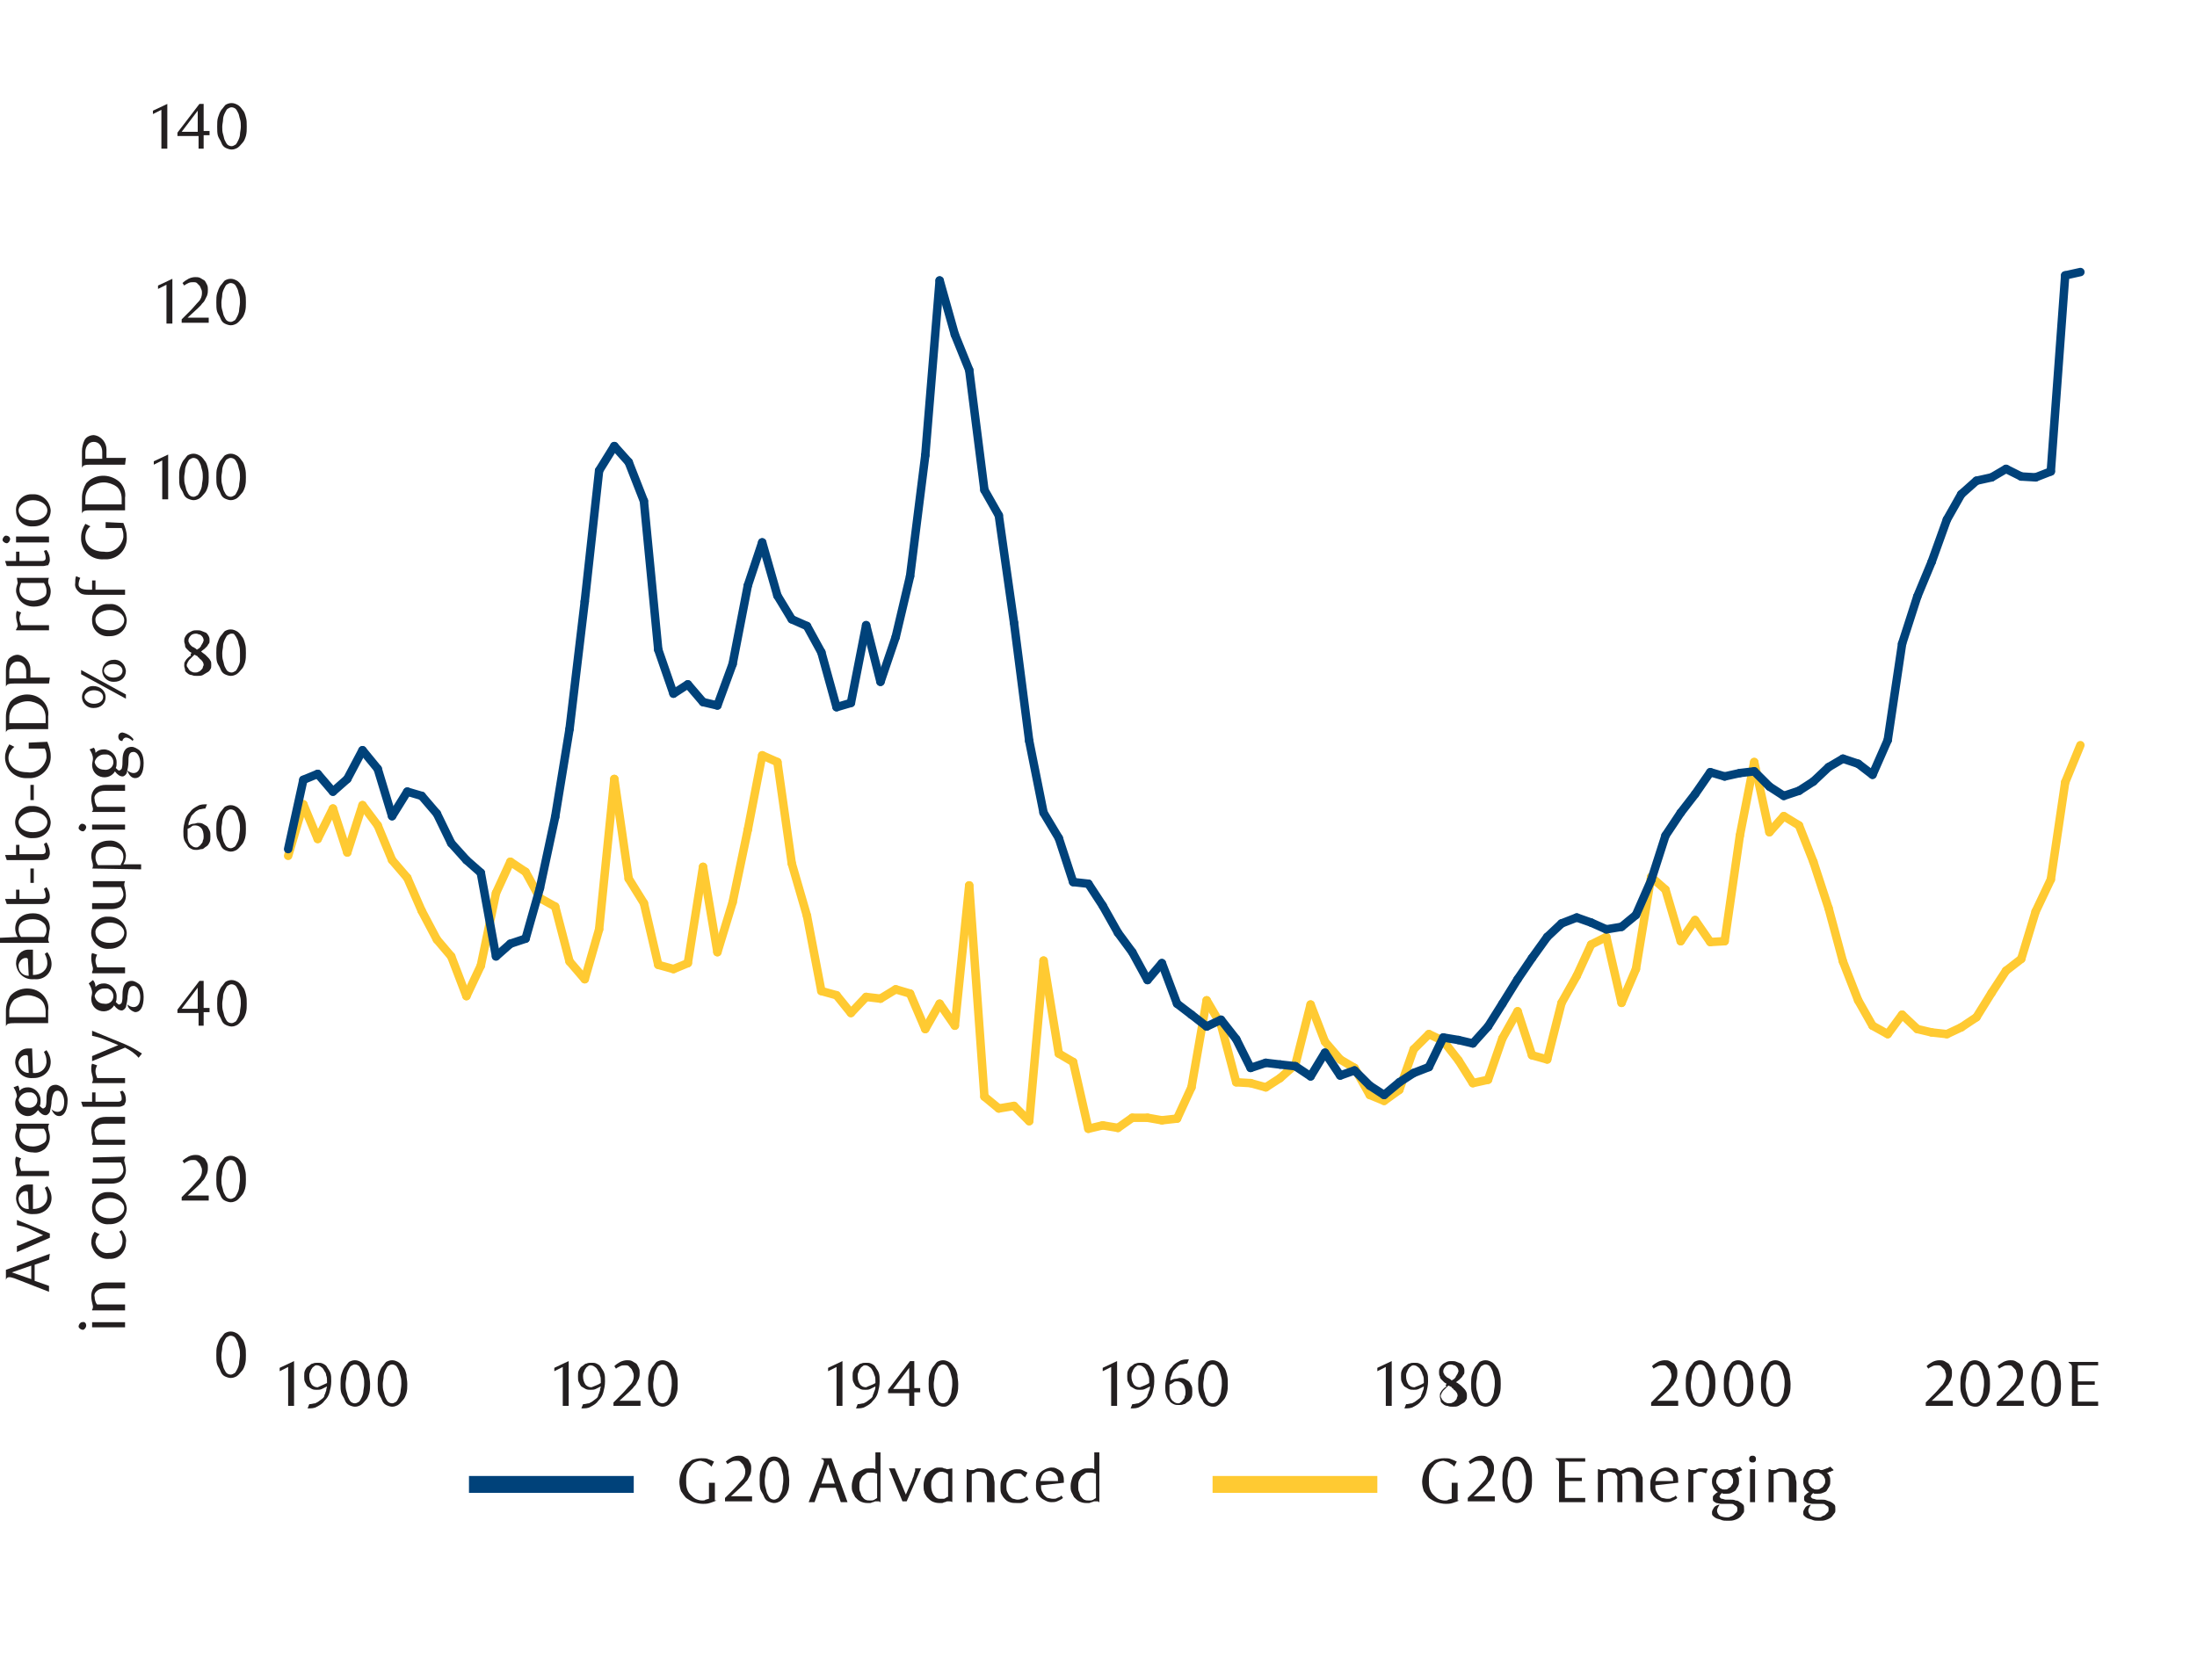 <?xml version="1.0" encoding="utf-8"?>
<!-- Generator: Adobe Illustrator 24.2.3, SVG Export Plug-In . SVG Version: 6.00 Build 0)  -->
<svg version="1.1" id="Layer_1" xmlns="http://www.w3.org/2000/svg" xmlns:xlink="http://www.w3.org/1999/xlink" x="0px" y="0px"
	 viewBox="0 0 260 198.9" style="enable-background:new 0 0 260 198.9;" xml:space="preserve">
<style type="text/css">
	.st0{fill:#231F20;}
	.st1{enable-background:new    ;}
	.st2{fill:none;stroke:#00427A;stroke-width:2;}
	.st3{fill:none;stroke:#FFCA32;stroke-width:2;}
	.st4{fill:none;stroke:#FFCA32;stroke-linecap:round;stroke-linejoin:round;}
	.st5{fill:none;stroke:#00427A;stroke-linecap:round;stroke-linejoin:round;}
</style>
<path class="st0" d="M5.8,149.1l-1.7,0.6v1.9l1.7,0.6v0.7l-4.1-1.6c-0.6-0.2-0.9-0.2-1,0.2l0,0v-1.2l5.2-1.9L5.8,149.1L5.8,149.1z
	 M1.4,150.6l2.3,0.8v-1.6L1.4,150.6z"/>
<path class="st0" d="M3.4,145.4c-0.5-0.2-0.9-0.3-1.4-0.4v-0.6l3.9,1.6v0.5L2,148.2v-0.7l3.1-1.3L3.4,145.4z"/>
<path class="st0" d="M3.9,143.1c1,0,1.7-0.6,1.7-1.4c0-0.4-0.1-0.7-0.3-1.1l0.3-0.2c0.3,0.4,0.5,0.9,0.5,1.4c0,1.1-0.9,1.9-2,1.9H4
	c-1.1,0.1-2-0.7-2.1-1.8v-0.1c0-0.9,0.6-1.6,1.5-1.6c0.1,0,0.1,0,0.2,0h0.3V143.1z M3.2,141c-0.5-0.1-0.9,0.3-1,0.8v0.1
	c0,0.7,0.5,1.2,1.1,1.2h0.1l-0.1-2L3.2,141z"/>
<path class="st0" d="M2.5,137.1c-0.1,0.2-0.2,0.4-0.2,0.7s0.1,0.5,0.2,0.8h3.3v0.6H1.9v-0.1C2,139,2,138.8,2,138.7
	c0-0.3-0.2-0.6-0.2-1.2c0-0.2,0-0.4,0.1-0.6L2.5,137.1z"/>
<path class="st0" d="M5.8,133v0.1c-0.1,0.1-0.1,0.2-0.1,0.4c0,0.3,0.2,0.6,0.2,1.1s-0.2,1-0.6,1.4c-0.4,0.3-0.9,0.5-1.4,0.4
	c-0.7,0-1.3-0.3-1.7-0.8c-0.2-0.3-0.4-0.7-0.4-1.1c0-0.3,0.1-0.6,0.2-0.9L1.9,133H5.8z M2.3,134.4c0,0.7,0.5,1.3,1.6,1.3
	c0.5,0,1-0.2,1.4-0.5c0.2-0.2,0.2-0.4,0.2-0.7s-0.1-0.6-0.3-0.9H2.5C2.4,133.9,2.3,134.1,2.3,134.4z"/>
<path class="st0" d="M2.3,129.1c0.3-0.3,0.6-0.4,1-0.4c0.8,0,1.5,0.7,1.5,1.5c0,0,0,0,0,0.1c0,0.2,0,0.4-0.1,0.6
	c0.2,0.2,0.3,0.3,0.4,0.3s0.2-0.1,0.3-0.2c0.1-0.3,0.1-0.7,0.1-1c0-0.8,0.2-1.6,1.1-1.6c0.3,0,0.6,0.2,0.9,0.4
	c0.3,0.4,0.5,0.9,0.5,1.4c0,1.2-0.4,1.9-1,1.9c-0.4,0-0.7-0.3-0.9-0.8l0,0c0.2,0.2,0.5,0.3,0.7,0.3c0.5,0,0.8-0.4,0.8-1.2
	c0-0.6-0.3-1.3-0.8-1.3s-0.6,0.6-0.7,1.2c0,0.4-0.1,0.9-0.2,1.3c-0.1,0.2-0.3,0.4-0.5,0.4c-0.3,0-0.6-0.2-0.9-0.6
	c-0.3,0.4-0.7,0.7-1.2,0.7c-0.8,0-1.5-0.7-1.5-1.5c0,0,0,0,0-0.1c0-0.2,0.1-0.5,0.2-0.7c0-0.4-0.2-0.8-0.4-1.1l0.5-0.2
	C2.2,128.5,2.3,128.8,2.3,129.1z M2.2,130.2c0.1,0.5,0.5,0.9,1.1,0.9c0.5,0.1,1-0.2,1.1-0.7s-0.2-1-0.7-1.1c-0.1,0-0.3,0-0.4,0
	C2.8,129.3,2.3,129.7,2.2,130.2L2.2,130.2z"/>
<path class="st0" d="M3.9,127c0.8,0.1,1.5-0.4,1.6-1.2c0-0.1,0-0.1,0-0.2c0-0.4-0.1-0.7-0.3-1.1l0.3-0.2c0.3,0.4,0.5,0.9,0.5,1.4
	c0,1.1-0.9,1.9-2,1.9H3.9c-1.1,0.1-2-0.7-2.1-1.8v-0.1c0-0.8,0.6-1.6,1.5-1.6c0.1,0,0.1,0,0.2,0h0.3L3.9,127z M3.2,124.9
	c-0.5-0.1-0.9,0.3-1,0.8v0.1c0,0.7,0.6,1.2,1.2,1.2l0,0l-0.1-2L3.2,124.9z"/>
<path class="st0" d="M0.7,119.6c0-0.6,0.2-1.2,0.5-1.7c0.5-0.6,1.3-0.9,2-0.9c0.8,0,1.5,0.3,2,0.9c0.4,0.5,0.6,1.1,0.5,1.7v1.5h-4
	c-0.3,0-0.5,0-0.8,0.1c-0.1,0.1-0.2,0.2-0.2,0.3l0,0C0.7,121.5,0.7,119.6,0.7,119.6z M5.4,120.4v-0.7c0-0.5-0.2-1.1-0.6-1.4
	s-1-0.5-1.5-0.5c-0.6,0-1.1,0.2-1.6,0.5c-0.4,0.4-0.6,0.9-0.6,1.4v0.7H5.4z"/>
<path class="st0" d="M3.9,115.4c1,0,1.7-0.6,1.7-1.4c0-0.4-0.1-0.7-0.3-1.1l0.3-0.2c0.3,0.4,0.5,0.9,0.5,1.4c0,1.1-0.9,1.9-2,1.8H4
	c-1.1,0.1-2-0.7-2.1-1.8V114c0-0.9,0.6-1.6,1.5-1.6c0.1,0,0.1,0,0.2,0h0.3V115.4z M3.2,113.4c-0.5-0.1-0.9,0.3-1,0.8v0.1
	c0,0.7,0.5,1.2,1.2,1.2l0,0l-0.1-2L3.2,113.4z"/>
<path class="st0" d="M2.1,110.9c-0.2-0.3-0.3-0.7-0.3-1c0-0.5,0.2-1.1,0.7-1.4c0.4-0.3,0.9-0.4,1.4-0.4s0.9,0.1,1.3,0.4
	c0.5,0.3,0.7,0.8,0.7,1.4c-0.1,0.4-0.1,0.8-0.2,1.2c0,0.1,0,0.3,0.1,0.4v0.1H0V111L2.1,110.9z M5.5,110.1c0-0.3-0.1-0.7-0.4-0.9
	c-0.3-0.3-0.8-0.4-1.2-0.4c-1.1,0-1.7,0.4-1.7,1.2c0,0.3,0.1,0.7,0.3,0.9h2.7C5.4,110.7,5.5,110.4,5.5,110.1z"/>
<path class="st0" d="M5.9,106.2c0,0.2-0.1,0.4-0.2,0.6C5.5,106.9,5.3,107,5,107H0.8l-0.2-0.6h1.3v-1.1h0.4v1.1H5
	c0.2,0,0.4-0.1,0.4-0.3V106c0-0.3-0.1-0.5-0.2-0.8l0.3-0.2C5.8,105.4,5.9,105.8,5.9,106.2z"/>
<path class="st0" d="M4,104.5H3.6v-1.7H4V104.5z"/>
<path class="st0" d="M5.9,101c0,0.2-0.1,0.4-0.2,0.6c-0.2,0.1-0.4,0.2-0.7,0.2H0.8l-0.2-0.6h1.3V100h0.4v1.1H5
	c0.2,0,0.4-0.1,0.4-0.3v-0.1c0-0.3-0.1-0.5-0.2-0.8l0.3-0.2C5.8,100.2,5.9,100.6,5.9,101z"/>
<path class="st0" d="M6,97.3c0,1.1-0.9,1.9-2,1.9H3.9c-1,0.1-2-0.7-2.1-1.7c-0.1-1,0.7-2,1.7-2.1c0.1,0,0.3,0,0.4,0
	C5,95.4,5.9,96.2,6,97.3L6,97.3z M2.2,97.3c0,0.7,0.7,1.2,1.7,1.2s1.7-0.5,1.7-1.2s-0.8-1.2-1.7-1.2S2.2,96.7,2.2,97.3z"/>
<path class="st0" d="M4,94.7H3.6v-1.8H4V94.7z"/>
<path class="st0" d="M5.6,87.8C5.8,88.3,6,88.9,6,89.4c0.1,1.4-1,2.6-2.3,2.7c-0.1,0-0.2,0-0.4,0c-1.4,0.1-2.6-0.9-2.7-2.3
	c0-0.1,0-0.1,0-0.2c0-0.5,0.2-1,0.5-1.5l0.6,0.3C1.3,88.7,1,89.2,1,89.7c0,1,0.9,1.7,2.2,1.7c1.1,0.2,2.1-0.6,2.3-1.7
	c0-0.1,0-0.2,0-0.3c0-0.3-0.1-0.6-0.2-0.8H3.4v-0.7L5.6,87.8z"/>
<path class="st0" d="M0.7,84.8c0-0.6,0.2-1.2,0.5-1.7c0.5-0.6,1.3-0.9,2-0.9c0.8,0,1.5,0.3,2,0.9c0.4,0.5,0.6,1.1,0.5,1.7v1.5h-4
	c-0.3,0-0.5,0-0.8,0.1c-0.1,0.1-0.2,0.2-0.2,0.3l0,0C0.7,86.7,0.7,84.8,0.7,84.8z M5.4,85.6v-0.7c0-0.5-0.2-1.1-0.6-1.4
	S3.8,83,3.3,83c-0.6,0-1.1,0.2-1.6,0.5c-0.4,0.4-0.6,0.9-0.6,1.4v0.7H5.4z"/>
<path class="st0" d="M5.8,80.9H1.7c-0.3,0-0.5,0-0.8,0.1c-0.1,0.1-0.2,0.2-0.2,0.3l0,0v-2c0-0.5,0.1-0.9,0.3-1.3
	c0.3-0.3,0.7-0.5,1.1-0.5c0.9,0.1,1.5,0.9,1.5,1.7c0,0,0,0,0,0.1v0.9h2.3L5.8,80.9L5.8,80.9z M1.1,79.5v0.8h2v-0.8
	c0-0.7-0.4-1.2-1-1.2S1.1,78.8,1.1,79.5z"/>
<path class="st0" d="M2.5,72.5c-0.1,0.2-0.2,0.4-0.2,0.7c0,0.3,0.1,0.5,0.2,0.8h3.3v0.6H1.9v-0.1C2,74.4,2,74.3,2.1,74.1
	c0-0.3-0.2-0.7-0.2-1.2c0-0.2,0-0.4,0.1-0.6L2.5,72.5z"/>
<path class="st0" d="M5.8,68.4L5.8,68.4c-0.1,0.2-0.1,0.3-0.1,0.5C5.7,69.2,6,69.4,6,70c0,0.5-0.2,1-0.6,1.4C5,71.7,4.5,71.8,4,71.8
	c-0.7,0-1.3-0.3-1.7-0.8c-0.2-0.3-0.4-0.7-0.4-1.1c0-0.3,0.1-0.6,0.2-0.9L2,68.4H5.8z M2.3,69.8c0,0.7,0.5,1.3,1.6,1.3
	c0.5,0,1-0.2,1.4-0.5c0.2-0.2,0.2-0.4,0.2-0.7c0-0.3-0.1-0.6-0.3-0.9H2.5C2.4,69.3,2.3,69.5,2.3,69.8z"/>
<path class="st0" d="M5.9,66.3c0,0.2-0.1,0.4-0.2,0.6c-0.2,0-0.4,0.1-0.6,0.1H0.8l-0.2-0.6h1.3v-1.1h0.4v1.1H5
	c0.2,0,0.4-0.1,0.4-0.3V66c0-0.3-0.1-0.5-0.2-0.8l0.3-0.1C5.8,65.5,5.9,65.9,5.9,66.3z"/>
<path class="st0" d="M1.2,63.8c0,0.2-0.2,0.5-0.4,0.5s-0.5-0.2-0.5-0.4s0.2-0.5,0.4-0.5l0,0C1,63.4,1.2,63.6,1.2,63.8L1.2,63.8z
	 M5.8,63.5v0.7H1.9v-0.7C1.9,63.5,5.8,63.5,5.8,63.5z"/>
<path class="st0" d="M6,60.4c0,1.1-0.9,1.9-2,1.9H3.9c-1,0.1-2-0.7-2-1.8c-0.1-1,0.7-2,1.8-2c0.1,0,0.2,0,0.3,0
	C5,58.5,5.9,59.3,6,60.4L6,60.4z M2.2,60.4c0,0.7,0.7,1.2,1.7,1.2s1.7-0.5,1.7-1.2s-0.8-1.2-1.7-1.2S2.2,59.8,2.2,60.4z"/>
<path class="st0" d="M10.2,156.9c0,0.2-0.2,0.5-0.4,0.5s-0.5-0.2-0.5-0.4s0.2-0.5,0.4-0.5l0,0C10,156.4,10.2,156.6,10.2,156.9
	C10.2,156.8,10.2,156.8,10.2,156.9z M14.8,156.5v0.6h-3.9v-0.6H14.8z"/>
<path class="st0" d="M14.8,152.5h-2.2c-0.3,0-0.7,0-1,0.2s-0.5,0.5-0.4,0.8c0,0.3,0.1,0.7,0.3,0.9h3.3v0.7h-3.9V155
	c0.1-0.1,0.1-0.3,0.1-0.4c-0.1-0.4-0.2-0.8-0.2-1.2c0-0.5,0.2-1,0.6-1.3c0.3-0.2,0.7-0.3,1.1-0.3h2.3L14.8,152.5z"/>
<path class="st0" d="M14.9,147.1c0,1-0.8,1.9-1.8,1.9c-0.1,0-0.1,0-0.2,0c-1.1,0.1-2-0.8-2.1-1.9l0,0c0-0.5,0.1-0.9,0.4-1.3l0.6,0.3
	c-0.3,0.2-0.5,0.6-0.5,1c0.1,0.7,0.8,1.3,1.5,1.2c1.1,0,1.7-0.6,1.7-1.4c0-0.4-0.1-0.8-0.4-1.1l0.3-0.2
	C14.8,146.1,15,146.6,14.9,147.1z"/>
<path class="st0" d="M15,143c0,1.1-0.9,1.9-2,1.9h-0.1c-1,0.1-2-0.7-2-1.8c-0.1-1,0.7-2,1.8-2c0.1,0,0.2,0,0.3,0
	C14,141.1,14.9,141.9,15,143L15,143z M11.3,143c0,0.7,0.7,1.2,1.7,1.2s1.7-0.5,1.7-1.2s-0.8-1.2-1.7-1.2S11.2,142.3,11.3,143z"/>
<path class="st0" d="M14.8,136.9v0.1c-0.1,0.1-0.1,0.3-0.1,0.4c0.1,0.4,0.2,0.8,0.2,1.1c0,0.5-0.2,1-0.6,1.3
	c-0.3,0.2-0.7,0.3-1.1,0.3h-2.3v-0.6h2.2c0.3,0,0.7,0,1-0.2s0.5-0.5,0.5-0.8s-0.1-0.6-0.3-0.9H11V137L14.8,136.9z"/>
<path class="st0" d="M14.8,133h-2.2c-0.3,0-0.7,0-1,0.2s-0.5,0.5-0.4,0.8c0,0.3,0.1,0.7,0.3,0.9h3.3v0.6h-3.9v-0.1
	c0.1-0.1,0.1-0.3,0.1-0.4c-0.1-0.4-0.2-0.8-0.2-1.2c0-0.5,0.2-1,0.6-1.3c0.3-0.2,0.7-0.3,1.1-0.3h2.3L14.8,133z"/>
<path class="st0" d="M14.9,130.2c0,0.2-0.1,0.4-0.2,0.6c-0.2,0.1-0.4,0.2-0.6,0.2H9.8l-0.2-0.6h1.3v-1.1h0.4v1.1H14
	c0.2,0,0.4-0.1,0.4-0.3V130c0-0.3-0.1-0.5-0.2-0.8l0.3-0.1C14.8,129.4,14.9,129.8,14.9,130.2z"/>
<path class="st0" d="M11.5,126.1c-0.1,0.2-0.2,0.4-0.2,0.7c0,0.3,0.1,0.5,0.2,0.8h3.3v0.6h-3.9v-0.1c0.1-0.1,0.1-0.3,0.1-0.4
	c0-0.3-0.2-0.6-0.2-1.2c0-0.2,0-0.4,0.1-0.6L11.5,126.1z"/>
<path class="st0" d="M14.8,123.6c0.7,0.3,1.4,0.7,2,1.1l-0.4,0.5c-0.4-0.5-1-0.9-1.6-1.2l-3.9,1.6V125l3.1-1.3l-1.7-0.7
	c-0.5-0.2-0.9-0.3-1.4-0.4V122L14.8,123.6z"/>
<path class="st0" d="M11.3,116.8c0.3-0.3,0.6-0.4,1-0.4c0.8,0,1.5,0.7,1.5,1.5c0,0,0,0,0,0.1c0,0.2,0,0.4-0.1,0.6
	c0.2,0.2,0.3,0.3,0.4,0.3c0.1,0,0.2-0.1,0.3-0.2c0.1-0.3,0.1-0.7,0.1-1c0-0.8,0.2-1.6,1.1-1.6c0.3,0,0.6,0.2,0.9,0.4
	c0.4,0.4,0.5,1,0.5,1.5c0,1.2-0.4,1.8-1,1.8c-0.4-0.1-0.8-0.4-0.9-0.8v-0.1c0.2,0.2,0.5,0.3,0.7,0.3c0.5,0,0.8-0.4,0.8-1.2
	c0-0.6-0.3-1.3-0.8-1.3c-0.6,0-0.6,0.6-0.7,1.2c0,0.4-0.1,0.9-0.2,1.3c-0.1,0.2-0.3,0.4-0.5,0.4c-0.3,0-0.6-0.2-0.9-0.6
	c-0.4,0.7-1.3,0.9-2,0.5c-0.5-0.3-0.7-0.8-0.7-1.3c0-0.2,0.1-0.5,0.1-0.7c0-0.4-0.2-0.8-0.4-1.1L11,116
	C11.2,116.2,11.3,116.5,11.3,116.8z M11.2,117.9c0.1,0.5,0.5,0.9,1.1,0.9c0.5,0.1,1-0.2,1.1-0.7s-0.2-1-0.7-1.1c-0.1,0-0.3,0-0.4,0
	C11.8,117,11.3,117.4,11.2,117.9z"/>
<path class="st0" d="M11.5,113c-0.1,0.2-0.2,0.4-0.2,0.7c0,0.3,0.1,0.5,0.2,0.8h3.3v0.7h-3.9V115c0.1-0.1,0.1-0.3,0.1-0.4
	c-0.1-0.4-0.2-0.8-0.2-1.2c0-0.2,0-0.4,0.1-0.6L11.5,113z"/>
<path class="st0" d="M15,110.4c0,1.1-0.9,1.9-2,1.9h-0.1c-1,0.1-2-0.7-2.1-1.7s0.7-2,1.7-2.1c0.1,0,0.3,0,0.4,0
	C14,108.5,14.9,109.3,15,110.4L15,110.4z M11.3,110.4c0,0.7,0.7,1.2,1.7,1.2s1.7-0.5,1.7-1.2s-0.8-1.2-1.7-1.2
	S11.2,109.7,11.3,110.4z"/>
<path class="st0" d="M14.8,104.3L14.8,104.3c-0.1,0.2-0.1,0.4-0.1,0.5c0.1,0.4,0.2,0.8,0.2,1.2c0,0.5-0.2,1-0.6,1.3
	c-0.3,0.2-0.7,0.3-1.1,0.3h-2.3v-0.7h2.2c0.3,0,0.7,0,1-0.2s0.5-0.5,0.5-0.8s-0.1-0.6-0.3-0.9H11v-0.7L14.8,104.3z"/>
<path class="st0" d="M10.9,102.8c0.1-0.1,0.1-0.3,0.1-0.4c0-0.3-0.2-0.6-0.2-1.1s0.2-1,0.6-1.3c0.4-0.3,0.9-0.5,1.5-0.5
	c1-0.1,1.9,0.7,2,1.7v0.1c0,0.3-0.1,0.7-0.3,1h2.1v0.6L10.9,102.8L10.9,102.8z M14.3,102.3c0.2-0.3,0.3-0.6,0.3-0.9
	c0-0.8-0.6-1.2-1.7-1.2c-0.9,0-1.6,0.4-1.6,1.3c0,0.3,0.1,0.6,0.3,0.9h2.7V102.3z"/>
<path class="st0" d="M10.2,97.9c0,0.2-0.2,0.5-0.4,0.5S9.3,98.2,9.3,98s0.2-0.5,0.4-0.5l0,0C10,97.5,10.2,97.7,10.2,97.9L10.2,97.9z
	 M14.8,97.6v0.6h-3.9v-0.6H14.8z"/>
<path class="st0" d="M14.8,93.6h-2.2c-0.3,0-0.7,0-1,0.2s-0.5,0.5-0.4,0.8c0,0.3,0.1,0.6,0.3,0.9h3.3v0.6h-3.9V96
	c0.1,0,0.1-0.1,0.1-0.3c-0.1-0.4-0.2-0.8-0.2-1.2c0-0.5,0.2-1,0.6-1.3c0.3-0.2,0.7-0.3,1.1-0.3h2.3L14.8,93.6z"/>
<path class="st0" d="M11.3,89.1c0.3-0.3,0.6-0.4,1-0.4c0.8,0,1.5,0.7,1.5,1.5c0,0,0,0,0,0.1c0,0.2,0,0.4-0.1,0.6
	c0.2,0.2,0.3,0.3,0.4,0.3c0.1,0,0.2-0.1,0.3-0.2c0.1-0.3,0.1-0.7,0.1-1c0-0.8,0.2-1.6,1.1-1.6c0.3,0,0.6,0.2,0.9,0.4
	c0.4,0.4,0.5,1,0.5,1.5c0,1.2-0.4,1.8-1,1.8c-0.4,0-0.7-0.3-0.9-0.8v-0.1c0.2,0.2,0.5,0.3,0.7,0.3c0.5,0,0.8-0.4,0.8-1.2
	c0-0.6-0.3-1.3-0.8-1.3c-0.6,0-0.6,0.6-0.6,1.2c0,0.4-0.1,0.9-0.2,1.3c-0.1,0.2-0.3,0.4-0.5,0.4c-0.3,0-0.6-0.2-0.9-0.6
	c-0.4,0.7-1.3,0.9-2,0.5c-0.5-0.3-0.7-0.8-0.7-1.3c0-0.2,0.1-0.5,0.1-0.7c0-0.4-0.2-0.8-0.4-1.1l0.5-0.2
	C11.2,88.6,11.3,88.8,11.3,89.1z M11.2,90.2c0.1,0.5,0.5,0.9,1.1,0.9c0.5,0.1,1-0.2,1.1-0.7s-0.2-1-0.7-1.1c-0.1,0-0.3,0-0.4,0
	C11.8,89.3,11.3,89.7,11.2,90.2L11.2,90.2z"/>
<path class="st0" d="M15.7,87.7c-0.2-0.2-0.5-0.4-0.8-0.4c-0.2,0-0.4,0.2-0.4,0.4h-0.1c-0.2,0-0.4-0.2-0.4-0.5s0.2-0.5,0.5-0.5l0,0
	c0.5,0.1,1,0.4,1.3,0.8L15.7,87.7z"/>
<path class="st0" d="M14.9,82.2v0.5l-5.3-2.9v-0.5L14.9,82.2z M12.5,82.5c0,0.8-0.6,1.3-1.4,1.3c0,0,0,0-0.1,0
	c-0.7,0-1.3-0.6-1.3-1.3s0.6-1.3,1.3-1.3C11.9,81.2,12.5,81.8,12.5,82.5L12.5,82.5z M10,82.5c0,0.4,0.5,0.8,1.1,0.8s1.1-0.3,1.1-0.8
	s-0.5-0.8-1.1-0.8S10,82.1,10,82.5z M14.9,79.4c0,0.8-0.6,1.3-1.4,1.3c0,0,0,0-0.1,0c-0.7,0-1.3-0.6-1.3-1.3s0.6-1.3,1.3-1.3
	C14.2,78,14.8,78.6,14.9,79.4C14.9,79.3,14.9,79.4,14.9,79.4z M12.3,79.4c0,0.4,0.5,0.8,1.1,0.8s1.1-0.3,1.1-0.8s-0.5-0.8-1.1-0.8
	S12.3,78.9,12.3,79.4z"/>
<path class="st0" d="M15,73.4c0,1.1-0.9,1.9-2,1.9h-0.1c-1,0.1-2-0.7-2-1.8c-0.1-1,0.7-2,1.8-2c0.1,0,0.2,0,0.3,0
	C14,71.4,14.9,72.3,15,73.4L15,73.4z M11.3,73.4c0,0.7,0.7,1.2,1.7,1.2s1.7-0.5,1.7-1.2s-0.8-1.2-1.7-1.2S11.2,72.7,11.3,73.4z"/>
<path class="st0" d="M9.5,68.4c-0.1,0.2-0.2,0.5-0.2,0.8c0,0.4,0.4,0.6,1.2,0.6h0.4v-1.1h0.4v1.1h3.5v0.6h-4.2c-0.4,0-0.8,0-1.1-0.2
	c-0.4-0.3-0.7-0.7-0.6-1.2c0-0.3,0-0.5,0.1-0.8L9.5,68.4z"/>
<path class="st0" d="M14.6,61.9c0.2,0.5,0.4,1,0.4,1.6c0.1,1.4-0.9,2.6-2.3,2.7c-0.1,0-0.3,0-0.4,0c-1.4,0.1-2.6-0.9-2.7-2.3
	c0-0.1,0-0.2,0-0.3c0-0.6,0.2-1.1,0.5-1.6l0.6,0.3c-0.4,0.3-0.6,0.8-0.6,1.3c0,1,0.9,1.7,2.2,1.7c1.1,0.2,2.1-0.6,2.3-1.7
	c0-0.1,0-0.2,0-0.3c0-0.3-0.1-0.6-0.2-0.8h-1.9v-0.7L14.6,61.9z"/>
<path class="st0" d="M9.7,58.9c0-0.6,0.2-1.2,0.5-1.7c1-1.1,2.7-1.2,3.9-0.2c0.1,0.1,0.2,0.2,0.2,0.2c0.4,0.5,0.6,1.1,0.5,1.7v1.5
	h-4.1c-0.3,0-0.5,0-0.8,0.1c-0.1,0.1-0.2,0.2-0.2,0.3l0,0C9.7,60.8,9.7,58.9,9.7,58.9z M14.4,59.7V59c0-0.5-0.2-1.1-0.6-1.4
	c-0.4-0.3-1-0.5-1.5-0.5c-0.6,0-1.1,0.2-1.6,0.5c-0.4,0.4-0.6,0.9-0.6,1.4v0.7H14.4z"/>
<path class="st0" d="M14.8,55h-4.1c-0.3,0-0.5,0-0.8,0.1c-0.1,0.1-0.2,0.2-0.2,0.3l0,0v-2c0-0.4,0.1-0.9,0.3-1.3
	c0.2-0.4,0.7-0.6,1.1-0.6c0.9,0.1,1.5,0.9,1.5,1.7c0,0,0,0,0,0.1v0.9h2.3L14.8,55z M10.1,53.5v0.8h2v-0.8c0-0.7-0.4-1.2-1-1.2
	S10.1,52.8,10.1,53.5z"/>
<g class="st1">
	<path class="st0" d="M84.8,177.6c-0.2,0.1-0.5,0.2-0.8,0.3c-0.3,0.1-0.6,0.1-0.8,0.1c-0.4,0-0.8-0.1-1.1-0.2
		c-0.3-0.1-0.6-0.3-0.9-0.5c-0.2-0.2-0.4-0.5-0.6-0.8c-0.1-0.3-0.2-0.7-0.2-1.1c0-0.4,0.1-0.8,0.2-1.1c0.1-0.3,0.3-0.6,0.5-0.9
		c0.2-0.2,0.5-0.4,0.8-0.6c0.3-0.1,0.7-0.2,1.1-0.2c0.3,0,0.6,0,0.8,0.1c0.3,0.1,0.5,0.2,0.7,0.3l-0.3,0.6c-0.1-0.1-0.1-0.1-0.2-0.2
		c-0.1-0.1-0.2-0.1-0.3-0.2c-0.1-0.1-0.2-0.1-0.4-0.2c-0.1,0-0.3-0.1-0.4-0.1c-0.2,0-0.5,0.1-0.7,0.2s-0.4,0.3-0.5,0.5
		c-0.2,0.2-0.3,0.4-0.4,0.7c-0.1,0.3-0.1,0.6-0.1,0.9c0,0.4,0,0.7,0.1,1c0.1,0.3,0.2,0.5,0.4,0.7c0.2,0.2,0.4,0.4,0.6,0.5
		s0.5,0.2,0.8,0.2c0.2,0,0.3,0,0.4-0.1c0.1,0,0.3-0.1,0.4-0.1v-1.9h0.7V177.6z"/>
	<path class="st0" d="M85.8,177.8v-0.5l1-1c0.4-0.4,0.7-0.8,1-1.1s0.4-0.7,0.4-1c0-0.2,0-0.3-0.1-0.5s-0.1-0.3-0.2-0.4
		s-0.2-0.2-0.3-0.3s-0.3-0.1-0.4-0.1c-0.2,0-0.4,0-0.6,0.1c-0.2,0.1-0.4,0.2-0.5,0.3l-0.2-0.3c0.2-0.2,0.5-0.4,0.7-0.5
		s0.5-0.2,0.8-0.2c0.2,0,0.4,0,0.6,0.1s0.3,0.2,0.5,0.3c0.1,0.1,0.2,0.3,0.3,0.5c0.1,0.2,0.1,0.4,0.1,0.6c0,0.2,0,0.4-0.1,0.7
		c-0.1,0.2-0.2,0.4-0.3,0.6s-0.3,0.3-0.4,0.5c-0.1,0.1-0.3,0.3-0.4,0.4l-1.2,1.1h2.5v0.6H85.8z"/>
	<path class="st0" d="M93.4,175.2c0,0.4,0,0.7-0.1,1.1c-0.1,0.3-0.2,0.6-0.4,0.8s-0.3,0.4-0.6,0.6c-0.2,0.1-0.4,0.2-0.7,0.2
		c-0.2,0-0.5-0.1-0.7-0.2c-0.2-0.1-0.4-0.3-0.5-0.6s-0.3-0.5-0.4-0.8c-0.1-0.3-0.1-0.7-0.1-1.1c0-0.4,0-0.8,0.1-1.1
		c0.1-0.3,0.2-0.6,0.4-0.9c0.2-0.2,0.3-0.4,0.5-0.6c0.2-0.1,0.4-0.2,0.7-0.2c0.3,0,0.5,0.1,0.7,0.2c0.2,0.1,0.4,0.3,0.6,0.6
		c0.2,0.2,0.3,0.5,0.4,0.9C93.3,174.5,93.4,174.8,93.4,175.2z M92.7,175.2c0-0.3,0-0.6-0.1-0.9s-0.1-0.5-0.2-0.7
		c-0.1-0.2-0.2-0.4-0.3-0.5c-0.1-0.1-0.3-0.2-0.5-0.2c-0.2,0-0.3,0.1-0.5,0.2c-0.1,0.1-0.2,0.3-0.3,0.5c-0.1,0.2-0.2,0.5-0.2,0.7
		c0,0.3-0.1,0.6-0.1,0.9s0,0.6,0.1,0.9s0.1,0.5,0.2,0.7c0.1,0.2,0.2,0.4,0.3,0.5c0.1,0.1,0.3,0.2,0.5,0.2s0.3-0.1,0.5-0.2
		c0.1-0.1,0.2-0.3,0.3-0.5c0.1-0.2,0.2-0.5,0.2-0.7S92.7,175.6,92.7,175.2z"/>
	<path class="st0" d="M99.5,177.8l-0.6-1.7h-1.9l-0.6,1.7h-0.7l1.6-4.1c0.1-0.3,0.2-0.5,0.2-0.7c0-0.2-0.1-0.3-0.3-0.3v-0.1h1.2
		l1.9,5.2H99.5z M98,173.3l-0.8,2.3h1.6L98,173.3z"/>
	<path class="st0" d="M104.3,177.8h-0.1c-0.1,0-0.1-0.1-0.2-0.1c-0.1,0-0.1,0-0.2,0c-0.1,0-0.2,0-0.2,0c-0.1,0-0.2,0.1-0.3,0.1
		c-0.1,0-0.2,0.1-0.3,0.1c-0.1,0-0.2,0-0.4,0c-0.3,0-0.6-0.1-0.8-0.2s-0.4-0.3-0.6-0.5c-0.1-0.2-0.2-0.4-0.3-0.6
		c-0.1-0.2-0.1-0.5-0.1-0.7c0-0.4,0.1-0.7,0.2-1c0.1-0.3,0.3-0.5,0.6-0.7c0.2-0.1,0.4-0.2,0.6-0.3s0.4-0.1,0.6-0.1
		c0.2,0,0.3,0,0.5,0s0.2,0.1,0.3,0.1v-2h0.6V177.8z M103.7,174.4c-0.2-0.1-0.5-0.1-0.7-0.1c-0.2,0-0.4,0-0.5,0.1s-0.3,0.2-0.4,0.3
		c-0.1,0.1-0.2,0.3-0.3,0.5s-0.1,0.5-0.1,0.8c0,0.2,0,0.4,0.1,0.6c0.1,0.2,0.1,0.4,0.2,0.5c0.1,0.1,0.2,0.3,0.4,0.4
		c0.2,0.1,0.4,0.1,0.6,0.1c0.2,0,0.3,0,0.5-0.1c0.1-0.1,0.2-0.1,0.3-0.2V174.4z"/>
	<path class="st0" d="M107.9,175.3c0.1-0.2,0.1-0.4,0.2-0.5c0-0.1,0.1-0.3,0.1-0.4c0-0.1,0.1-0.2,0.1-0.3s0-0.2,0-0.3h0.7l-1.7,3.9
		h-0.5l-1.6-3.9h0.7l1.3,3.1L107.9,175.3z"/>
	<path class="st0" d="M112.8,177.8h-0.1c-0.1-0.1-0.3-0.1-0.4-0.1c-0.1,0-0.2,0-0.2,0c-0.1,0-0.2,0.1-0.3,0.1
		c-0.1,0-0.2,0.1-0.3,0.1c-0.1,0-0.2,0-0.4,0c-0.3,0-0.6-0.1-0.8-0.2c-0.2-0.1-0.4-0.3-0.6-0.5c-0.1-0.2-0.3-0.4-0.3-0.6
		c-0.1-0.2-0.1-0.5-0.1-0.8c0-0.4,0.1-0.7,0.2-1c0.2-0.3,0.3-0.5,0.6-0.7c0.2-0.1,0.3-0.2,0.5-0.3c0.2-0.1,0.4-0.1,0.6-0.1
		c0.2,0,0.4,0,0.5,0.1c0.2,0,0.3,0.1,0.4,0.1l0.6-0.1V177.8z M112.2,174.5c-0.1-0.1-0.2-0.1-0.3-0.2c-0.1,0-0.3-0.1-0.4-0.1
		c-0.2,0-0.3,0-0.5,0.1c-0.2,0.1-0.3,0.2-0.4,0.3s-0.2,0.3-0.3,0.5c-0.1,0.2-0.1,0.4-0.1,0.7c0,0.7,0.2,1.1,0.5,1.4
		c0.2,0.2,0.4,0.2,0.7,0.2c0.1,0,0.2,0,0.3,0c0.1,0,0.2-0.1,0.2-0.1c0.1,0,0.1-0.1,0.2-0.1c0.1,0,0.1-0.1,0.1-0.1V174.5z"/>
	<path class="st0" d="M116.8,177.8v-2.2c0-0.2,0-0.4,0-0.6c0-0.2-0.1-0.3-0.1-0.4c-0.1-0.2-0.2-0.3-0.3-0.3s-0.3-0.1-0.5-0.1
		c-0.2,0-0.4,0-0.5,0.1c-0.1,0.1-0.3,0.1-0.4,0.2v3.3h-0.6v-3.9h0.1c0.1,0,0.2,0.1,0.2,0.1c0.1,0,0.1,0,0.2,0c0.1,0,0.2,0,0.2,0
		c0.1,0,0.2,0,0.3-0.1c0.1,0,0.2-0.1,0.3-0.1s0.2,0,0.4,0c0.6,0,1,0.2,1.3,0.6c0.1,0.2,0.2,0.3,0.2,0.5c0,0.2,0.1,0.4,0.1,0.6v2.3
		H116.8z"/>
	<path class="st0" d="M121.5,177.6c-0.1,0.1-0.2,0.1-0.3,0.2c-0.1,0-0.2,0.1-0.4,0.1s-0.3,0-0.5,0c-0.3,0-0.5,0-0.8-0.1
		s-0.4-0.2-0.6-0.4c-0.2-0.2-0.3-0.4-0.4-0.6c-0.1-0.2-0.1-0.5-0.1-0.8c0-0.3,0-0.6,0.1-0.8c0.1-0.3,0.2-0.5,0.4-0.7
		s0.4-0.3,0.6-0.4c0.2-0.1,0.5-0.2,0.8-0.2c0.3,0,0.5,0,0.7,0.1s0.4,0.2,0.6,0.3l-0.3,0.6c0-0.1-0.1-0.1-0.2-0.2
		c-0.1-0.1-0.1-0.1-0.2-0.2c-0.1-0.1-0.2-0.1-0.3-0.1c-0.1,0-0.2,0-0.3,0c-0.1,0-0.3,0-0.4,0.1c-0.1,0.1-0.3,0.2-0.4,0.3
		c-0.1,0.1-0.2,0.3-0.3,0.5c-0.1,0.2-0.1,0.4-0.1,0.6c0,0.3,0,0.5,0.1,0.7c0.1,0.2,0.2,0.4,0.3,0.5c0.1,0.1,0.3,0.3,0.4,0.3
		s0.3,0.1,0.5,0.1c0.1,0,0.3,0,0.5-0.1c0.2,0,0.4-0.1,0.6-0.3l0.2,0.3C121.7,177.5,121.6,177.6,121.5,177.6z"/>
	<path class="st0" d="M123.2,175.8c0,0.3,0,0.5,0.1,0.7c0.1,0.2,0.2,0.4,0.3,0.5c0.1,0.1,0.3,0.3,0.4,0.3s0.4,0.1,0.6,0.1
		c0.2,0,0.4,0,0.5-0.1c0.2-0.1,0.4-0.1,0.5-0.3l0.2,0.3c-0.2,0.2-0.5,0.3-0.7,0.4c-0.2,0.1-0.5,0.1-0.7,0.1c-0.3,0-0.5-0.1-0.7-0.2
		c-0.2-0.1-0.4-0.2-0.6-0.4s-0.3-0.4-0.4-0.6c-0.1-0.2-0.1-0.5-0.1-0.8c0-0.3,0-0.6,0.1-0.8c0.1-0.3,0.2-0.5,0.4-0.7
		c0.2-0.2,0.4-0.3,0.6-0.4c0.2-0.1,0.5-0.2,0.7-0.2c0.2,0,0.4,0,0.6,0.1c0.2,0.1,0.4,0.2,0.5,0.3c0.1,0.1,0.3,0.3,0.3,0.5
		c0.1,0.2,0.1,0.5,0.1,0.7c0,0,0,0.1,0,0.1c0,0,0,0.1,0,0.1L123.2,175.8z M125.2,175.3C125.2,175.3,125.2,175.3,125.2,175.3
		c0-0.1,0-0.1,0-0.2c0-0.2,0-0.3-0.1-0.4c0-0.1-0.1-0.2-0.2-0.3c-0.1-0.1-0.2-0.1-0.3-0.2c-0.1,0-0.2-0.1-0.3-0.1
		c-0.3,0-0.6,0.1-0.8,0.3c-0.2,0.2-0.3,0.5-0.4,0.9L125.2,175.3z"/>
	<path class="st0" d="M130.2,177.8h-0.1c-0.1,0-0.1-0.1-0.2-0.1c-0.1,0-0.1,0-0.2,0c-0.1,0-0.2,0-0.2,0c-0.1,0-0.2,0.1-0.3,0.1
		c-0.1,0-0.2,0.1-0.3,0.1c-0.1,0-0.2,0-0.4,0c-0.3,0-0.6-0.1-0.8-0.2s-0.4-0.3-0.6-0.5c-0.1-0.2-0.2-0.4-0.3-0.6
		c-0.1-0.2-0.1-0.5-0.1-0.7c0-0.4,0.1-0.7,0.2-1c0.1-0.3,0.3-0.5,0.6-0.7c0.2-0.1,0.4-0.2,0.6-0.3s0.4-0.1,0.6-0.1
		c0.2,0,0.3,0,0.5,0s0.2,0.1,0.3,0.1v-2h0.6V177.8z M129.6,174.4c-0.2-0.1-0.5-0.1-0.7-0.1c-0.2,0-0.4,0-0.5,0.1s-0.3,0.2-0.4,0.3
		c-0.1,0.1-0.2,0.3-0.3,0.5s-0.1,0.5-0.1,0.8c0,0.2,0,0.4,0.1,0.6c0.1,0.2,0.1,0.4,0.2,0.5c0.1,0.1,0.2,0.3,0.4,0.4
		c0.2,0.1,0.4,0.1,0.6,0.1c0.2,0,0.3,0,0.5-0.1c0.1-0.1,0.2-0.1,0.3-0.2V174.4z"/>
</g>
<g class="st1">
	<path class="st0" d="M172.7,177.6c-0.2,0.1-0.5,0.2-0.8,0.3c-0.3,0.1-0.6,0.1-0.8,0.1c-0.4,0-0.8-0.1-1.1-0.2s-0.6-0.3-0.9-0.5
		c-0.2-0.2-0.4-0.5-0.6-0.8c-0.1-0.3-0.2-0.7-0.2-1.1c0-0.4,0.1-0.8,0.2-1.1s0.3-0.6,0.5-0.9c0.2-0.2,0.5-0.4,0.8-0.6
		c0.3-0.1,0.7-0.2,1.1-0.2c0.3,0,0.6,0,0.8,0.1c0.3,0.1,0.5,0.2,0.7,0.3l-0.3,0.6c-0.1-0.1-0.1-0.1-0.2-0.2
		c-0.1-0.1-0.2-0.1-0.3-0.2c-0.1-0.1-0.2-0.1-0.4-0.2c-0.1,0-0.3-0.1-0.4-0.1c-0.2,0-0.5,0.1-0.7,0.2s-0.4,0.3-0.5,0.5
		c-0.2,0.2-0.3,0.4-0.4,0.7c-0.1,0.3-0.1,0.6-0.1,0.9c0,0.4,0,0.7,0.1,1s0.2,0.5,0.4,0.7s0.4,0.4,0.6,0.5s0.5,0.2,0.8,0.2
		c0.2,0,0.3,0,0.4-0.1c0.1,0,0.3-0.1,0.4-0.1v-1.9h0.7V177.6z"/>
	<path class="st0" d="M173.7,177.8v-0.5l1-1c0.4-0.4,0.7-0.8,1-1.1c0.2-0.3,0.4-0.7,0.4-1c0-0.2,0-0.3-0.1-0.5
		c0-0.2-0.1-0.3-0.2-0.4s-0.2-0.2-0.3-0.3c-0.1-0.1-0.3-0.1-0.4-0.1c-0.2,0-0.4,0-0.6,0.1c-0.2,0.1-0.4,0.2-0.5,0.3l-0.2-0.3
		c0.2-0.2,0.5-0.4,0.7-0.5c0.2-0.1,0.5-0.2,0.8-0.2c0.2,0,0.4,0,0.6,0.1c0.2,0.1,0.3,0.2,0.5,0.3c0.1,0.1,0.2,0.3,0.3,0.5
		c0.1,0.2,0.1,0.4,0.1,0.6c0,0.2,0,0.4-0.1,0.7c-0.1,0.2-0.2,0.4-0.3,0.6c-0.1,0.2-0.3,0.3-0.4,0.5c-0.1,0.1-0.3,0.3-0.4,0.4
		l-1.2,1.1h2.5v0.6H173.7z"/>
	<path class="st0" d="M181.3,175.2c0,0.4,0,0.7-0.1,1.1c-0.1,0.3-0.2,0.6-0.4,0.8s-0.3,0.4-0.6,0.6c-0.2,0.1-0.4,0.2-0.7,0.2
		c-0.2,0-0.5-0.1-0.7-0.2c-0.2-0.1-0.4-0.3-0.5-0.6c-0.2-0.2-0.3-0.5-0.4-0.8c-0.1-0.3-0.1-0.7-0.1-1.1c0-0.4,0-0.8,0.1-1.1
		c0.1-0.3,0.2-0.6,0.4-0.9c0.2-0.2,0.3-0.4,0.5-0.6c0.2-0.1,0.4-0.2,0.7-0.2c0.3,0,0.5,0.1,0.7,0.2c0.2,0.1,0.4,0.3,0.6,0.6
		c0.2,0.2,0.3,0.5,0.4,0.9C181.3,174.5,181.3,174.8,181.3,175.2z M180.6,175.2c0-0.3,0-0.6-0.1-0.9s-0.1-0.5-0.2-0.7
		c-0.1-0.2-0.2-0.4-0.3-0.5c-0.1-0.1-0.3-0.2-0.5-0.2c-0.2,0-0.3,0.1-0.5,0.2c-0.1,0.1-0.2,0.3-0.3,0.5c-0.1,0.2-0.2,0.5-0.2,0.7
		c0,0.3-0.1,0.6-0.1,0.9s0,0.6,0.1,0.9s0.1,0.5,0.2,0.7c0.1,0.2,0.2,0.4,0.3,0.5c0.1,0.1,0.3,0.2,0.5,0.2s0.3-0.1,0.5-0.2
		c0.1-0.1,0.2-0.3,0.3-0.5c0.1-0.2,0.2-0.5,0.2-0.7S180.6,175.6,180.6,175.2z"/>
	<path class="st0" d="M187.6,177.8h-3.1v-4.1c0-0.2,0-0.3,0-0.5c0-0.1,0-0.2-0.1-0.3c0,0-0.1-0.1-0.1-0.1c-0.1,0-0.1-0.1-0.2-0.1
		v-0.1h3.5v0.4h-2.4v1.9h2v0.4h-2v2h2.4V177.8z"/>
	<path class="st0" d="M193.6,177.8v-2.2c0-0.2,0-0.4,0-0.6c0-0.2-0.1-0.3-0.1-0.4c-0.1-0.1-0.2-0.3-0.3-0.3s-0.3-0.1-0.4-0.1
		c-0.2,0-0.3,0-0.5,0.1c-0.1,0.1-0.3,0.1-0.4,0.2c0.1,0.1,0.1,0.3,0.1,0.4s0,0.3,0,0.6v2.3h-0.6v-2.5c0-0.1,0-0.2,0-0.4
		c0-0.1,0-0.2-0.1-0.3c-0.1-0.2-0.2-0.3-0.3-0.3s-0.3-0.1-0.4-0.1c-0.2,0-0.4,0-0.5,0.1c-0.2,0.1-0.3,0.1-0.4,0.2v3.3h-0.6v-3.9h0.1
		c0.1,0,0.2,0.1,0.2,0.1c0.1,0,0.1,0,0.2,0c0.1,0,0.2,0,0.2,0c0.1,0,0.2,0,0.3-0.1s0.2-0.1,0.3-0.1c0.1,0,0.2,0,0.4,0
		c0.3,0,0.5,0,0.6,0.1c0.2,0.1,0.3,0.2,0.4,0.2c0.2-0.1,0.4-0.2,0.6-0.3c0.2-0.1,0.4-0.1,0.6-0.1c0.2,0,0.5,0,0.7,0.2
		c0.2,0.1,0.4,0.3,0.5,0.5c0.1,0.1,0.1,0.3,0.2,0.5c0,0.2,0,0.4,0,0.6v2.3H193.6z"/>
	<path class="st0" d="M195.9,175.8c0,0.3,0,0.5,0.1,0.7c0.1,0.2,0.2,0.4,0.3,0.5c0.1,0.1,0.3,0.3,0.4,0.3s0.4,0.1,0.6,0.1
		c0.2,0,0.4,0,0.5-0.1c0.2-0.1,0.4-0.1,0.5-0.3l0.2,0.3c-0.2,0.2-0.5,0.3-0.7,0.4c-0.2,0.1-0.5,0.1-0.7,0.1c-0.3,0-0.5-0.1-0.7-0.2
		c-0.2-0.1-0.4-0.2-0.6-0.4s-0.3-0.4-0.4-0.6c-0.1-0.2-0.1-0.5-0.1-0.8c0-0.3,0-0.6,0.1-0.8c0.1-0.3,0.2-0.5,0.4-0.7
		c0.2-0.2,0.4-0.3,0.6-0.4c0.2-0.1,0.5-0.2,0.7-0.2c0.2,0,0.4,0,0.6,0.1c0.2,0.1,0.4,0.2,0.5,0.3c0.1,0.1,0.3,0.3,0.3,0.5
		c0.1,0.2,0.1,0.5,0.1,0.7c0,0,0,0.1,0,0.1c0,0,0,0.1,0,0.1L195.9,175.8z M198,175.3C198,175.3,198,175.3,198,175.3
		c0-0.1,0-0.1,0-0.2c0-0.2,0-0.3-0.1-0.4c0-0.1-0.1-0.2-0.2-0.3c-0.1-0.1-0.2-0.1-0.3-0.2c-0.1,0-0.2-0.1-0.3-0.1
		c-0.3,0-0.6,0.1-0.8,0.3c-0.2,0.2-0.3,0.5-0.4,0.9L198,175.3z"/>
	<path class="st0" d="M201.9,174.4c-0.2-0.1-0.5-0.2-0.7-0.2c-0.1,0-0.3,0-0.4,0.1s-0.2,0.1-0.4,0.2v3.3h-0.6v-3.9h0.1
		c0.1,0,0.1,0.1,0.2,0.1c0.1,0,0.1,0,0.2,0c0.1,0,0.2,0,0.2,0c0.1,0,0.2,0,0.3-0.1c0.1,0,0.2-0.1,0.3-0.1s0.2,0,0.4,0
		c0.1,0,0.2,0,0.3,0c0.1,0,0.2,0,0.3,0.1L201.9,174.4z"/>
	<path class="st0" d="M206.2,174c-0.1,0-0.1,0.1-0.2,0.1s-0.1,0.1-0.2,0.1c-0.1,0-0.2,0-0.2,0.1c-0.1,0-0.1,0-0.2,0
		c0.1,0.1,0.2,0.2,0.3,0.4c0.1,0.2,0.1,0.4,0.1,0.6c0,0.2,0,0.4-0.1,0.6c-0.1,0.2-0.2,0.3-0.3,0.5c-0.1,0.1-0.3,0.2-0.5,0.3
		c-0.2,0.1-0.4,0.1-0.6,0.1c-0.1,0-0.2,0-0.3,0c-0.1,0-0.2,0-0.2-0.1c-0.1,0.1-0.2,0.2-0.2,0.2c0,0.1-0.1,0.1-0.1,0.2
		c0,0.1,0,0.1,0.1,0.2s0.1,0.1,0.2,0.1c0.1,0,0.3,0.1,0.4,0.1s0.4,0,0.6,0c0.2,0,0.4,0,0.6,0.1c0.2,0,0.4,0.1,0.5,0.2
		c0.2,0.1,0.3,0.2,0.4,0.3c0.1,0.1,0.1,0.3,0.1,0.6c0,0.2,0,0.3-0.1,0.4s-0.2,0.3-0.3,0.4c-0.2,0.2-0.4,0.3-0.7,0.4
		c-0.3,0.1-0.5,0.1-0.8,0.1c-0.3,0-0.6,0-0.8-0.1s-0.4-0.1-0.6-0.2s-0.3-0.2-0.4-0.3c-0.1-0.1-0.1-0.2-0.1-0.4
		c0-0.2,0.1-0.3,0.2-0.5c0.1-0.2,0.3-0.3,0.6-0.4h0.1c-0.2,0.3-0.3,0.5-0.3,0.7c0,0.2,0.1,0.4,0.3,0.6c0.2,0.1,0.5,0.2,0.9,0.2
		c0.1,0,0.3,0,0.4-0.1c0.1,0,0.3-0.1,0.4-0.2c0.1-0.1,0.2-0.2,0.3-0.3s0.1-0.2,0.1-0.4c0-0.1,0-0.2-0.1-0.3
		c-0.1-0.1-0.2-0.1-0.3-0.2c-0.1-0.1-0.2-0.1-0.4-0.1s-0.3,0-0.4,0c-0.2,0-0.5,0-0.7,0c-0.2,0-0.4-0.1-0.6-0.1
		c-0.1-0.1-0.2-0.1-0.3-0.2c-0.1-0.1-0.1-0.2-0.1-0.3c0-0.2,0-0.3,0.1-0.4s0.3-0.3,0.5-0.4c-0.2-0.1-0.4-0.3-0.5-0.5
		s-0.2-0.4-0.2-0.7c0-0.2,0-0.4,0.1-0.6c0.1-0.2,0.2-0.3,0.3-0.5s0.3-0.2,0.5-0.3c0.2-0.1,0.4-0.1,0.6-0.1c0.1,0,0.2,0,0.3,0
		c0.1,0,0.2,0.1,0.3,0.1c0.1,0,0.2,0,0.4-0.1c0.1,0,0.2-0.1,0.3-0.1c0.1,0,0.2-0.1,0.3-0.1s0.1-0.1,0.2-0.1L206.2,174z M205.1,175.3
		c0-0.1,0-0.3-0.1-0.4c0-0.1-0.1-0.2-0.2-0.3c-0.1-0.1-0.2-0.2-0.3-0.2c-0.1-0.1-0.2-0.1-0.4-0.1s-0.3,0-0.4,0.1s-0.2,0.1-0.3,0.2
		c-0.1,0.1-0.1,0.2-0.2,0.3c0,0.1-0.1,0.3-0.1,0.4s0,0.3,0.1,0.4s0.1,0.2,0.2,0.3c0.1,0.1,0.2,0.2,0.3,0.2c0.1,0.1,0.2,0.1,0.4,0.1
		s0.3,0,0.4-0.1c0.1-0.1,0.2-0.1,0.3-0.2c0.1-0.1,0.1-0.2,0.2-0.3C205.1,175.6,205.1,175.4,205.1,175.3z"/>
	<path class="st0" d="M207.8,172.7c0,0.1,0,0.2-0.1,0.3c-0.1,0.1-0.2,0.1-0.3,0.1c-0.1,0-0.2,0-0.3-0.1c-0.1-0.1-0.1-0.2-0.1-0.3
		c0-0.1,0-0.2,0.1-0.3c0.1-0.1,0.2-0.1,0.3-0.1c0.1,0,0.2,0,0.3,0.1C207.8,172.5,207.8,172.6,207.8,172.7z M207.7,177.8h-0.6v-3.9
		h0.6V177.8z"/>
	<path class="st0" d="M211.7,177.8v-2.2c0-0.2,0-0.4,0-0.6c0-0.2-0.1-0.3-0.1-0.4c-0.1-0.2-0.2-0.3-0.3-0.3
		c-0.1-0.1-0.3-0.1-0.5-0.1c-0.2,0-0.4,0-0.5,0.1c-0.1,0.1-0.3,0.1-0.4,0.2v3.3h-0.6v-3.9h0.1c0.1,0,0.2,0.1,0.2,0.1
		c0.1,0,0.1,0,0.2,0c0.1,0,0.2,0,0.2,0c0.1,0,0.2,0,0.3-0.1c0.1,0,0.2-0.1,0.3-0.1c0.1,0,0.2,0,0.4,0c0.6,0,1,0.2,1.3,0.6
		c0.1,0.2,0.2,0.3,0.2,0.5c0,0.2,0.1,0.4,0.1,0.6v2.3H211.7z"/>
	<path class="st0" d="M217,174c0,0-0.1,0.1-0.2,0.1s-0.1,0.1-0.2,0.1s-0.2,0-0.2,0.1c-0.1,0-0.1,0-0.2,0c0.1,0.1,0.2,0.2,0.3,0.4
		c0.1,0.2,0.1,0.4,0.1,0.6c0,0.2,0,0.4-0.1,0.6c-0.1,0.2-0.2,0.3-0.3,0.5s-0.3,0.2-0.5,0.3c-0.2,0.1-0.4,0.1-0.6,0.1
		c-0.1,0-0.2,0-0.3,0c-0.1,0-0.2,0-0.2-0.1c-0.1,0.1-0.2,0.2-0.2,0.2c0,0.1-0.1,0.1-0.1,0.2c0,0.1,0,0.1,0.1,0.2
		c0,0,0.1,0.1,0.2,0.1c0.1,0,0.3,0.1,0.4,0.1s0.4,0,0.6,0c0.2,0,0.4,0,0.6,0.1s0.4,0.1,0.5,0.2c0.2,0.1,0.3,0.2,0.4,0.3
		s0.1,0.3,0.1,0.6c0,0.2,0,0.3-0.1,0.4s-0.2,0.3-0.3,0.4c-0.2,0.2-0.4,0.3-0.7,0.4c-0.3,0.1-0.5,0.1-0.8,0.1c-0.3,0-0.6,0-0.8-0.1
		s-0.4-0.1-0.6-0.2s-0.3-0.2-0.4-0.3c-0.1-0.1-0.1-0.2-0.1-0.4c0-0.2,0.1-0.3,0.2-0.5c0.1-0.2,0.3-0.3,0.6-0.4h0.1
		c-0.2,0.3-0.3,0.5-0.3,0.7c0,0.2,0.1,0.4,0.3,0.6c0.2,0.1,0.5,0.2,0.9,0.2c0.1,0,0.3,0,0.4-0.1s0.3-0.1,0.4-0.2
		c0.1-0.1,0.2-0.2,0.3-0.3s0.1-0.2,0.1-0.4c0-0.1,0-0.2-0.1-0.3c-0.1-0.1-0.2-0.1-0.3-0.2c-0.1-0.1-0.2-0.1-0.4-0.1s-0.3,0-0.4,0
		c-0.2,0-0.5,0-0.7,0c-0.2,0-0.4-0.1-0.6-0.1c-0.1-0.1-0.2-0.1-0.3-0.2c-0.1-0.1-0.1-0.2-0.1-0.3c0-0.2,0-0.3,0.1-0.4
		c0.1-0.1,0.3-0.3,0.5-0.4c-0.2-0.1-0.4-0.3-0.5-0.5c-0.1-0.2-0.2-0.4-0.2-0.7c0-0.2,0-0.4,0.1-0.6s0.2-0.3,0.3-0.5s0.3-0.2,0.5-0.3
		c0.2-0.1,0.4-0.1,0.6-0.1c0.1,0,0.2,0,0.3,0c0.1,0,0.2,0.1,0.3,0.1c0.1,0,0.2,0,0.4-0.1c0.1,0,0.2-0.1,0.3-0.1
		c0.1,0,0.2-0.1,0.2-0.1c0.1,0,0.1-0.1,0.2-0.1L217,174z M216,175.3c0-0.1,0-0.3-0.1-0.4c0-0.1-0.1-0.2-0.2-0.3
		c-0.1-0.1-0.2-0.2-0.3-0.2c-0.1-0.1-0.2-0.1-0.4-0.1c-0.1,0-0.3,0-0.4,0.1c-0.1,0.1-0.2,0.1-0.3,0.2c-0.1,0.1-0.1,0.2-0.2,0.3
		c0,0.1-0.1,0.3-0.1,0.4s0,0.3,0.1,0.4c0,0.1,0.1,0.2,0.2,0.3c0.1,0.1,0.2,0.2,0.3,0.2c0.1,0.1,0.2,0.1,0.4,0.1c0.1,0,0.3,0,0.4-0.1
		c0.1-0.1,0.2-0.1,0.3-0.2c0.1-0.1,0.1-0.2,0.2-0.3S216,175.4,216,175.3z"/>
</g>
<line class="st2" x1="55.5" y1="175.7" x2="75" y2="175.7"/>
<line class="st3" x1="143.5" y1="175.7" x2="163" y2="175.7"/>
<g class="st1">
	<path class="st0" d="M29.1,160.4c0,0.4,0,0.7-0.1,1.1c-0.1,0.3-0.2,0.6-0.4,0.8s-0.3,0.4-0.6,0.6c-0.2,0.1-0.4,0.2-0.7,0.2
		c-0.2,0-0.5-0.1-0.7-0.2c-0.2-0.1-0.4-0.3-0.5-0.6s-0.3-0.5-0.4-0.8c-0.1-0.3-0.1-0.7-0.1-1.1c0-0.4,0-0.8,0.1-1.1
		c0.1-0.3,0.2-0.6,0.4-0.9c0.2-0.2,0.3-0.4,0.5-0.6c0.2-0.1,0.4-0.2,0.7-0.2c0.3,0,0.5,0.1,0.7,0.2c0.2,0.1,0.4,0.3,0.6,0.6
		c0.2,0.2,0.3,0.5,0.4,0.9C29.1,159.6,29.1,160,29.1,160.4z M28.4,160.4c0-0.3,0-0.6-0.1-0.9s-0.1-0.5-0.2-0.7
		c-0.1-0.2-0.2-0.4-0.3-0.5c-0.1-0.1-0.3-0.2-0.5-0.2c-0.2,0-0.3,0.1-0.5,0.2c-0.1,0.1-0.2,0.3-0.3,0.5c-0.1,0.2-0.2,0.5-0.2,0.7
		c0,0.3-0.1,0.6-0.1,0.9s0,0.6,0.1,0.9s0.1,0.5,0.2,0.7c0.1,0.2,0.2,0.4,0.3,0.5c0.1,0.1,0.3,0.2,0.5,0.2s0.3-0.1,0.5-0.2
		c0.1-0.1,0.2-0.3,0.3-0.5c0.1-0.2,0.2-0.5,0.2-0.7S28.4,160.7,28.4,160.4z"/>
</g>
<g class="st1">
	<path class="st0" d="M21.5,142.2v-0.5l1-1c0.4-0.4,0.7-0.8,1-1.1s0.4-0.7,0.4-1c0-0.2,0-0.3-0.1-0.5s-0.1-0.3-0.2-0.4
		s-0.2-0.2-0.3-0.3s-0.3-0.1-0.4-0.1c-0.2,0-0.4,0-0.6,0.1c-0.2,0.1-0.4,0.2-0.5,0.3l-0.2-0.3c0.2-0.2,0.5-0.4,0.7-0.5
		s0.5-0.2,0.8-0.2c0.2,0,0.4,0,0.6,0.1s0.3,0.2,0.5,0.3c0.1,0.1,0.2,0.3,0.3,0.5c0.1,0.2,0.1,0.4,0.1,0.6c0,0.2,0,0.4-0.1,0.7
		c-0.1,0.2-0.2,0.4-0.3,0.6s-0.3,0.3-0.4,0.5c-0.1,0.1-0.3,0.3-0.4,0.4l-1.2,1.1h2.5v0.6H21.5z"/>
	<path class="st0" d="M29.1,139.6c0,0.4,0,0.7-0.1,1.1c-0.1,0.3-0.2,0.6-0.4,0.8s-0.3,0.4-0.6,0.6c-0.2,0.1-0.4,0.2-0.7,0.2
		c-0.2,0-0.5-0.1-0.7-0.2c-0.2-0.1-0.4-0.3-0.5-0.6s-0.3-0.5-0.4-0.8c-0.1-0.3-0.1-0.7-0.1-1.1c0-0.4,0-0.8,0.1-1.1
		c0.1-0.3,0.2-0.6,0.4-0.9c0.2-0.2,0.3-0.4,0.5-0.6c0.2-0.1,0.4-0.2,0.7-0.2c0.3,0,0.5,0.1,0.7,0.2c0.2,0.1,0.4,0.3,0.6,0.6
		c0.2,0.2,0.3,0.5,0.4,0.9C29.1,138.8,29.1,139.2,29.1,139.6z M28.4,139.6c0-0.3,0-0.6-0.1-0.9s-0.1-0.5-0.2-0.7
		c-0.1-0.2-0.2-0.4-0.3-0.5c-0.1-0.1-0.3-0.2-0.5-0.2c-0.2,0-0.3,0.1-0.5,0.2c-0.1,0.1-0.2,0.3-0.3,0.5c-0.1,0.2-0.2,0.5-0.2,0.7
		c0,0.3-0.1,0.6-0.1,0.9s0,0.6,0.1,0.9s0.1,0.5,0.2,0.7c0.1,0.2,0.2,0.4,0.3,0.5c0.1,0.1,0.3,0.2,0.5,0.2s0.3-0.1,0.5-0.2
		c0.1-0.1,0.2-0.3,0.3-0.5c0.1-0.2,0.2-0.5,0.2-0.7S28.4,139.9,28.4,139.6z"/>
</g>
<g class="st1">
	<path class="st0" d="M24.1,119.9v1.5h-0.6v-1.5h-2.5v-0.4l2.6-3.4h0.5v3.2h0.7v0.5H24.1z M23.4,116.9l-1.9,2.5h1.9V116.9z"/>
	<path class="st0" d="M29.2,118.8c0,0.4,0,0.7-0.1,1.1c-0.1,0.3-0.2,0.6-0.4,0.8s-0.3,0.4-0.6,0.6c-0.2,0.1-0.4,0.2-0.7,0.2
		c-0.2,0-0.5-0.1-0.7-0.2c-0.2-0.1-0.4-0.3-0.5-0.6s-0.3-0.5-0.4-0.8c-0.1-0.3-0.1-0.7-0.1-1.1c0-0.4,0-0.8,0.1-1.1
		c0.1-0.3,0.2-0.6,0.4-0.9c0.2-0.2,0.3-0.4,0.5-0.6c0.2-0.1,0.4-0.2,0.7-0.2c0.3,0,0.5,0.1,0.7,0.2c0.2,0.1,0.4,0.3,0.6,0.6
		c0.2,0.2,0.3,0.5,0.4,0.9C29.2,118.1,29.2,118.4,29.2,118.8z M28.5,118.8c0-0.3,0-0.6-0.1-0.9s-0.1-0.5-0.2-0.7
		c-0.1-0.2-0.2-0.4-0.3-0.5c-0.1-0.1-0.3-0.2-0.5-0.2c-0.2,0-0.3,0.1-0.5,0.2c-0.1,0.1-0.2,0.3-0.3,0.5c-0.1,0.2-0.2,0.5-0.2,0.7
		c0,0.3-0.1,0.6-0.1,0.9s0,0.6,0.1,0.9s0.1,0.5,0.2,0.7c0.1,0.2,0.2,0.4,0.3,0.5c0.1,0.1,0.3,0.2,0.5,0.2s0.3-0.1,0.5-0.2
		c0.1-0.1,0.2-0.3,0.3-0.5c0.1-0.2,0.2-0.5,0.2-0.7S28.5,119.2,28.5,118.8z"/>
</g>
<g class="st1">
	<path class="st0" d="M24.3,95.7c-0.3,0-0.5,0.1-0.7,0.1c-0.2,0.1-0.4,0.2-0.5,0.3c-0.1,0.1-0.2,0.2-0.3,0.3
		c-0.1,0.1-0.2,0.2-0.2,0.3c-0.1,0.1-0.1,0.3-0.2,0.5s-0.1,0.4-0.1,0.5c0.2-0.1,0.4-0.2,0.6-0.2c0.2,0,0.4-0.1,0.5-0.1
		c0.2,0,0.4,0,0.6,0.1c0.2,0.1,0.3,0.2,0.5,0.3c0.1,0.1,0.2,0.3,0.3,0.5c0.1,0.2,0.1,0.4,0.1,0.7c0,0.3,0,0.5-0.1,0.7
		c-0.1,0.2-0.2,0.4-0.4,0.5c-0.2,0.1-0.3,0.3-0.5,0.3s-0.4,0.1-0.6,0.1c-0.2,0-0.4,0-0.6-0.1c-0.2-0.1-0.4-0.2-0.5-0.4
		c-0.1-0.2-0.3-0.4-0.4-0.7s-0.1-0.6-0.1-1c0-0.5,0.1-0.9,0.2-1.3c0.1-0.4,0.3-0.7,0.6-1c0.2-0.3,0.5-0.5,0.9-0.7
		c0.3-0.2,0.7-0.2,1.1-0.2L24.3,95.7z M22.2,98.1c0,0.1,0,0.1,0,0.2s0,0.2,0,0.2c0,0.2,0,0.4,0,0.6s0.1,0.4,0.1,0.5
		c0.1,0.2,0.2,0.4,0.4,0.5c0.1,0.1,0.3,0.2,0.5,0.2c0.1,0,0.2,0,0.3-0.1c0.1-0.1,0.2-0.1,0.3-0.3c0.1-0.1,0.2-0.2,0.2-0.4
		c0.1-0.2,0.1-0.3,0.1-0.5c0-0.4-0.1-0.8-0.3-1c-0.2-0.2-0.4-0.3-0.7-0.3c-0.1,0-0.3,0-0.4,0.1C22.5,98,22.4,98,22.2,98.1z"/>
	<path class="st0" d="M29.1,98.1c0,0.4,0,0.7-0.1,1.1c-0.1,0.3-0.2,0.6-0.4,0.8s-0.3,0.4-0.6,0.6c-0.2,0.1-0.4,0.2-0.7,0.2
		c-0.2,0-0.5-0.1-0.7-0.2c-0.2-0.1-0.4-0.3-0.5-0.6s-0.3-0.5-0.4-0.8c-0.1-0.3-0.1-0.7-0.1-1.1c0-0.4,0-0.8,0.1-1.1
		c0.1-0.3,0.2-0.6,0.4-0.9c0.2-0.2,0.3-0.4,0.5-0.6c0.2-0.1,0.4-0.2,0.7-0.2c0.3,0,0.5,0.1,0.7,0.2c0.2,0.1,0.4,0.3,0.6,0.6
		c0.2,0.2,0.3,0.5,0.4,0.9C29.1,97.3,29.1,97.7,29.1,98.1z M28.4,98.1c0-0.3,0-0.6-0.1-0.9s-0.1-0.5-0.2-0.7
		c-0.1-0.2-0.2-0.4-0.3-0.5c-0.1-0.1-0.3-0.2-0.5-0.2c-0.2,0-0.3,0.1-0.5,0.2c-0.1,0.1-0.2,0.3-0.3,0.5c-0.1,0.2-0.2,0.5-0.2,0.7
		c0,0.3-0.1,0.6-0.1,0.9s0,0.6,0.1,0.9s0.1,0.5,0.2,0.7c0.1,0.2,0.2,0.4,0.3,0.5c0.1,0.1,0.3,0.2,0.5,0.2s0.3-0.1,0.5-0.2
		c0.1-0.1,0.2-0.3,0.3-0.5c0.1-0.2,0.2-0.5,0.2-0.7S28.4,98.4,28.4,98.1z"/>
</g>
<g class="st1">
	<path class="st0" d="M22.7,77.3c-0.1-0.1-0.2-0.1-0.3-0.2s-0.2-0.2-0.3-0.3s-0.2-0.2-0.2-0.4s-0.1-0.3-0.1-0.5c0-0.2,0-0.3,0.1-0.5
		c0.1-0.2,0.2-0.3,0.3-0.4c0.1-0.1,0.3-0.2,0.5-0.3s0.4-0.1,0.6-0.1c0.2,0,0.4,0,0.6,0.1c0.2,0.1,0.3,0.1,0.5,0.2
		c0.1,0.1,0.2,0.2,0.3,0.4s0.1,0.3,0.1,0.5c0,0.2,0,0.3-0.1,0.4c-0.1,0.1-0.1,0.2-0.2,0.3s-0.2,0.2-0.3,0.3
		c-0.1,0.1-0.3,0.2-0.4,0.3l0.1,0.1c0.1,0.1,0.3,0.2,0.4,0.3c0.1,0.1,0.2,0.2,0.3,0.3c0.1,0.1,0.2,0.2,0.3,0.4
		c0.1,0.1,0.1,0.3,0.1,0.5c0,0.2,0,0.4-0.1,0.5c-0.1,0.2-0.2,0.3-0.4,0.4s-0.3,0.2-0.5,0.3s-0.4,0.1-0.7,0.1c-0.2,0-0.4,0-0.6-0.1
		c-0.2,0-0.4-0.1-0.5-0.2c-0.1-0.1-0.3-0.2-0.3-0.4s-0.1-0.3-0.1-0.5c0-0.2,0-0.4,0.1-0.5c0.1-0.2,0.2-0.3,0.3-0.4s0.2-0.2,0.4-0.3
		C22.5,77.4,22.6,77.3,22.7,77.3z M23,77.5c-0.1,0.1-0.2,0.2-0.3,0.3c-0.1,0.1-0.2,0.2-0.3,0.3c-0.1,0.1-0.1,0.2-0.2,0.3
		c0,0.1-0.1,0.2-0.1,0.3c0,0.1,0,0.2,0.1,0.3s0.1,0.2,0.2,0.3c0.1,0.1,0.2,0.2,0.3,0.2c0.1,0.1,0.3,0.1,0.4,0.1s0.3,0,0.4-0.1
		c0.1,0,0.2-0.1,0.3-0.2c0.1-0.1,0.2-0.2,0.2-0.3s0.1-0.2,0.1-0.3c0-0.2-0.1-0.4-0.3-0.6c-0.1-0.1-0.2-0.1-0.2-0.2
		c-0.1-0.1-0.2-0.1-0.2-0.2c-0.1-0.1-0.2-0.1-0.2-0.1C23.1,77.5,23,77.5,23,77.5z M23.3,76.9c0.1-0.1,0.2-0.1,0.3-0.2
		c0.1-0.1,0.2-0.2,0.2-0.3c0.1-0.1,0.1-0.2,0.2-0.3c0-0.1,0.1-0.2,0.1-0.3c0-0.2-0.1-0.4-0.2-0.5c-0.1-0.1-0.2-0.2-0.3-0.2
		s-0.2-0.1-0.4-0.1c-0.3,0-0.5,0.1-0.6,0.2c-0.2,0.2-0.3,0.4-0.3,0.6c0,0.1,0,0.2,0.1,0.3c0,0.1,0.1,0.2,0.2,0.3
		c0.1,0.1,0.2,0.2,0.3,0.2c0.1,0.1,0.2,0.1,0.3,0.2L23.3,76.9z"/>
	<path class="st0" d="M29.1,77.3c0,0.4,0,0.7-0.1,1.1c-0.1,0.3-0.2,0.6-0.4,0.8s-0.3,0.4-0.6,0.6c-0.2,0.1-0.4,0.2-0.7,0.2
		c-0.2,0-0.5-0.1-0.7-0.2c-0.2-0.1-0.4-0.3-0.5-0.6s-0.3-0.5-0.4-0.8c-0.1-0.3-0.1-0.7-0.1-1.1c0-0.4,0-0.8,0.1-1.1
		c0.1-0.3,0.2-0.6,0.4-0.9c0.2-0.2,0.3-0.4,0.5-0.6c0.2-0.1,0.4-0.2,0.7-0.2c0.3,0,0.5,0.1,0.7,0.2c0.2,0.1,0.4,0.3,0.6,0.6
		c0.2,0.2,0.3,0.5,0.4,0.9C29.1,76.5,29.1,76.9,29.1,77.3z M28.4,77.3c0-0.3,0-0.6-0.1-0.9s-0.1-0.5-0.2-0.7
		c-0.1-0.2-0.2-0.4-0.3-0.5C27.7,75,27.6,75,27.4,75c-0.2,0-0.3,0.1-0.5,0.2c-0.1,0.1-0.2,0.3-0.3,0.5c-0.1,0.2-0.2,0.5-0.2,0.7
		c0,0.3-0.1,0.6-0.1,0.9s0,0.6,0.1,0.9s0.1,0.5,0.2,0.7c0.1,0.2,0.2,0.4,0.3,0.5c0.1,0.1,0.3,0.2,0.5,0.2s0.3-0.1,0.5-0.2
		c0.1-0.1,0.2-0.3,0.3-0.5c0.1-0.2,0.2-0.5,0.2-0.7S28.4,77.6,28.4,77.3z"/>
</g>
<g class="st1">
	<path class="st0" d="M19.2,59.1l0-4.6l-1,0.5v-0.4l1.7-0.8l0,5.3H19.2z"/>
	<path class="st0" d="M24.7,56.5c0,0.4,0,0.7-0.1,1.1c-0.1,0.3-0.2,0.6-0.4,0.8s-0.3,0.4-0.6,0.6c-0.2,0.1-0.4,0.2-0.7,0.2
		c-0.2,0-0.5-0.1-0.7-0.2c-0.2-0.1-0.4-0.3-0.5-0.6s-0.3-0.5-0.4-0.8c-0.1-0.3-0.1-0.7-0.1-1.1c0-0.4,0-0.8,0.1-1.1
		c0.1-0.3,0.2-0.6,0.4-0.9c0.2-0.2,0.3-0.4,0.5-0.6c0.2-0.1,0.4-0.2,0.7-0.2c0.3,0,0.5,0.1,0.7,0.2c0.2,0.1,0.4,0.3,0.6,0.6
		c0.2,0.2,0.3,0.5,0.4,0.9C24.7,55.8,24.7,56.1,24.7,56.5z M24,56.5c0-0.3,0-0.6-0.1-0.9s-0.1-0.5-0.2-0.7c-0.1-0.2-0.2-0.4-0.3-0.5
		c-0.1-0.1-0.3-0.2-0.5-0.2c-0.2,0-0.3,0.1-0.5,0.2c-0.1,0.1-0.2,0.3-0.3,0.5c-0.1,0.2-0.2,0.5-0.2,0.7c0,0.3-0.1,0.6-0.1,0.9
		s0,0.6,0.1,0.9s0.1,0.5,0.2,0.7c0.1,0.2,0.2,0.4,0.3,0.5c0.1,0.1,0.3,0.2,0.5,0.2s0.3-0.1,0.5-0.2c0.1-0.1,0.2-0.3,0.3-0.5
		c0.1-0.2,0.2-0.5,0.2-0.7S24,56.9,24,56.5z"/>
	<path class="st0" d="M29.1,56.5c0,0.4,0,0.7-0.1,1.1c-0.1,0.3-0.2,0.6-0.4,0.8s-0.3,0.4-0.6,0.6c-0.2,0.1-0.4,0.2-0.7,0.2
		c-0.2,0-0.5-0.1-0.7-0.2c-0.2-0.1-0.4-0.3-0.5-0.6s-0.3-0.5-0.4-0.8c-0.1-0.3-0.1-0.7-0.1-1.1c0-0.4,0-0.8,0.1-1.1
		c0.1-0.3,0.2-0.6,0.4-0.9c0.2-0.2,0.3-0.4,0.5-0.6c0.2-0.1,0.4-0.2,0.7-0.2c0.3,0,0.5,0.1,0.7,0.2c0.2,0.1,0.4,0.3,0.6,0.6
		c0.2,0.2,0.3,0.5,0.4,0.9C29.1,55.8,29.1,56.1,29.1,56.5z M28.4,56.5c0-0.3,0-0.6-0.1-0.9s-0.1-0.5-0.2-0.7
		c-0.1-0.2-0.2-0.4-0.3-0.5c-0.1-0.1-0.3-0.2-0.5-0.2c-0.2,0-0.3,0.1-0.5,0.2c-0.1,0.1-0.2,0.3-0.3,0.5c-0.1,0.2-0.2,0.5-0.2,0.7
		c0,0.3-0.1,0.6-0.1,0.9s0,0.6,0.1,0.9s0.1,0.5,0.2,0.7c0.1,0.2,0.2,0.4,0.3,0.5c0.1,0.1,0.3,0.2,0.5,0.2s0.3-0.1,0.5-0.2
		c0.1-0.1,0.2-0.3,0.3-0.5c0.1-0.2,0.2-0.5,0.2-0.7S28.4,56.9,28.4,56.5z"/>
</g>
<g class="st1">
	<path class="st0" d="M19.7,38.3l0-4.6l-1,0.5v-0.4l1.7-0.8l0,5.3H19.7z"/>
	<path class="st0" d="M21.5,38.3v-0.5l1-1c0.4-0.4,0.7-0.8,1-1.1s0.4-0.7,0.4-1c0-0.2,0-0.3-0.1-0.5s-0.1-0.3-0.2-0.4
		s-0.2-0.2-0.3-0.3s-0.3-0.1-0.4-0.1c-0.2,0-0.4,0-0.6,0.1c-0.2,0.1-0.4,0.2-0.5,0.3l-0.2-0.3c0.2-0.2,0.5-0.4,0.7-0.5
		s0.5-0.2,0.8-0.2c0.2,0,0.4,0,0.6,0.1s0.3,0.2,0.5,0.3c0.1,0.1,0.2,0.3,0.3,0.5c0.1,0.2,0.1,0.4,0.1,0.6c0,0.2,0,0.4-0.1,0.7
		c-0.1,0.2-0.2,0.4-0.3,0.6s-0.3,0.3-0.4,0.5c-0.1,0.1-0.3,0.3-0.4,0.4l-1.2,1.1h2.5v0.6H21.5z"/>
	<path class="st0" d="M29.1,35.8c0,0.4,0,0.7-0.1,1.1c-0.1,0.3-0.2,0.6-0.4,0.8s-0.3,0.4-0.6,0.6c-0.2,0.1-0.4,0.2-0.7,0.2
		c-0.2,0-0.5-0.1-0.7-0.2c-0.2-0.1-0.4-0.3-0.5-0.6s-0.3-0.5-0.4-0.8c-0.1-0.3-0.1-0.7-0.1-1.1c0-0.4,0-0.8,0.1-1.1
		c0.1-0.3,0.2-0.6,0.4-0.9c0.2-0.2,0.3-0.4,0.5-0.6c0.2-0.1,0.4-0.2,0.7-0.2c0.3,0,0.5,0.1,0.7,0.2c0.2,0.1,0.4,0.3,0.6,0.6
		c0.2,0.2,0.3,0.5,0.4,0.9C29.1,35,29.1,35.4,29.1,35.8z M28.4,35.8c0-0.3,0-0.6-0.1-0.9s-0.1-0.5-0.2-0.7c-0.1-0.2-0.2-0.4-0.3-0.5
		c-0.1-0.1-0.3-0.2-0.5-0.2c-0.2,0-0.3,0.1-0.5,0.2c-0.1,0.1-0.2,0.3-0.3,0.5c-0.1,0.2-0.2,0.5-0.2,0.7c0,0.3-0.1,0.6-0.1,0.9
		s0,0.6,0.1,0.9s0.1,0.5,0.2,0.7c0.1,0.2,0.2,0.4,0.3,0.5c0.1,0.1,0.3,0.2,0.5,0.2s0.3-0.1,0.5-0.2c0.1-0.1,0.2-0.3,0.3-0.5
		c0.1-0.2,0.2-0.5,0.2-0.7S28.4,36.1,28.4,35.8z"/>
</g>
<g class="st1">
	<path class="st0" d="M19.1,17.6l0-4.6l-1,0.5v-0.4l1.7-0.8l0,5.3H19.1z"/>
	<path class="st0" d="M24.1,16.1v1.5h-0.6v-1.5h-2.5v-0.4l2.6-3.4h0.5v3.2h0.7v0.5H24.1z M23.4,13.1l-1.9,2.5h1.9V13.1z"/>
	<path class="st0" d="M29.2,15c0,0.4,0,0.7-0.1,1.1c-0.1,0.3-0.2,0.6-0.4,0.8s-0.3,0.4-0.6,0.6c-0.2,0.1-0.4,0.2-0.7,0.2
		c-0.2,0-0.5-0.1-0.7-0.2c-0.2-0.1-0.4-0.3-0.5-0.6s-0.3-0.5-0.4-0.8c-0.1-0.3-0.1-0.7-0.1-1.1c0-0.4,0-0.8,0.1-1.1
		c0.1-0.3,0.2-0.6,0.4-0.9c0.2-0.2,0.3-0.4,0.5-0.6c0.2-0.1,0.4-0.2,0.7-0.2c0.3,0,0.5,0.1,0.7,0.2c0.2,0.1,0.4,0.3,0.6,0.6
		c0.2,0.2,0.3,0.5,0.4,0.9C29.2,14.2,29.2,14.6,29.2,15z M28.5,15c0-0.3,0-0.6-0.1-0.9s-0.1-0.5-0.2-0.7c-0.1-0.2-0.2-0.4-0.3-0.5
		c-0.1-0.1-0.3-0.2-0.5-0.2c-0.2,0-0.3,0.1-0.5,0.2c-0.1,0.1-0.2,0.3-0.3,0.5c-0.1,0.2-0.2,0.5-0.2,0.7c0,0.3-0.1,0.6-0.1,0.9
		s0,0.6,0.1,0.9s0.1,0.5,0.2,0.7c0.1,0.2,0.2,0.4,0.3,0.5c0.1,0.1,0.3,0.2,0.5,0.2s0.3-0.1,0.5-0.2c0.1-0.1,0.2-0.3,0.3-0.5
		c0.1-0.2,0.2-0.5,0.2-0.7S28.5,15.3,28.5,15z"/>
</g>
<line class="st4" x1="35.9" y1="95.2" x2="34.1" y2="101.3"/>
<line class="st4" x1="37.6" y1="99.3" x2="35.9" y2="95.2"/>
<line class="st4" x1="39.4" y1="95.7" x2="37.6" y2="99.3"/>
<line class="st4" x1="41.1" y1="100.9" x2="39.4" y2="95.7"/>
<line class="st4" x1="42.9" y1="95.3" x2="41.1" y2="100.9"/>
<line class="st4" x1="44.7" y1="97.7" x2="42.9" y2="95.3"/>
<line class="st4" x1="46.4" y1="101.8" x2="44.7" y2="97.7"/>
<line class="st4" x1="48.2" y1="103.9" x2="46.4" y2="101.8"/>
<line class="st4" x1="49.9" y1="107.8" x2="48.2" y2="103.9"/>
<line class="st4" x1="51.7" y1="111.2" x2="49.9" y2="107.8"/>
<line class="st4" x1="53.4" y1="113.2" x2="51.7" y2="111.2"/>
<line class="st4" x1="55.2" y1="117.9" x2="53.4" y2="113.2"/>
<line class="st4" x1="56.9" y1="114.3" x2="55.2" y2="117.9"/>
<line class="st4" x1="58.7" y1="105.7" x2="56.9" y2="114.3"/>
<line class="st4" x1="60.4" y1="102" x2="58.7" y2="105.7"/>
<line class="st4" x1="62.2" y1="103.2" x2="60.4" y2="102"/>
<line class="st4" x1="63.9" y1="106.3" x2="62.2" y2="103.2"/>
<line class="st4" x1="65.7" y1="107.3" x2="63.9" y2="106.3"/>
<line class="st4" x1="67.4" y1="113.8" x2="65.7" y2="107.3"/>
<line class="st4" x1="69.2" y1="115.9" x2="67.4" y2="113.8"/>
<line class="st4" x1="70.9" y1="110" x2="69.2" y2="115.9"/>
<line class="st4" x1="72.7" y1="92.2" x2="70.9" y2="110"/>
<line class="st4" x1="74.4" y1="104" x2="72.7" y2="92.2"/>
<line class="st4" x1="76.2" y1="106.9" x2="74.4" y2="104"/>
<line class="st4" x1="77.9" y1="114.2" x2="76.2" y2="106.9"/>
<line class="st4" x1="79.7" y1="114.7" x2="77.9" y2="114.2"/>
<line class="st4" x1="81.4" y1="114" x2="79.7" y2="114.7"/>
<line class="st4" x1="83.2" y1="102.6" x2="81.4" y2="114"/>
<line class="st4" x1="84.9" y1="112.7" x2="83.2" y2="102.6"/>
<line class="st4" x1="86.7" y1="106.8" x2="84.9" y2="112.7"/>
<line class="st4" x1="88.5" y1="98.2" x2="86.7" y2="106.8"/>
<line class="st4" x1="90.2" y1="89.4" x2="88.5" y2="98.2"/>
<line class="st4" x1="92" y1="90.2" x2="90.2" y2="89.4"/>
<line class="st4" x1="93.7" y1="102.2" x2="92" y2="90.2"/>
<line class="st4" x1="95.5" y1="108.4" x2="93.7" y2="102.2"/>
<line class="st4" x1="97.2" y1="117.3" x2="95.5" y2="108.4"/>
<line class="st4" x1="99" y1="117.8" x2="97.2" y2="117.3"/>
<line class="st4" x1="100.7" y1="119.9" x2="99" y2="117.8"/>
<line class="st4" x1="102.5" y1="118" x2="100.7" y2="119.9"/>
<line class="st4" x1="104.2" y1="118.2" x2="102.5" y2="118"/>
<line class="st4" x1="106" y1="117.1" x2="104.2" y2="118.2"/>
<line class="st4" x1="107.7" y1="117.6" x2="106" y2="117.1"/>
<line class="st4" x1="109.5" y1="121.8" x2="107.7" y2="117.6"/>
<line class="st4" x1="111.2" y1="118.8" x2="109.5" y2="121.8"/>
<line class="st4" x1="113" y1="121.4" x2="111.2" y2="118.8"/>
<line class="st4" x1="114.7" y1="104.8" x2="113" y2="121.4"/>
<line class="st4" x1="116.5" y1="129.8" x2="114.7" y2="104.8"/>
<line class="st4" x1="118.2" y1="131.2" x2="116.5" y2="129.8"/>
<line class="st4" x1="120" y1="130.9" x2="118.2" y2="131.2"/>
<line class="st4" x1="121.8" y1="132.7" x2="120" y2="130.9"/>
<line class="st4" x1="123.5" y1="113.7" x2="121.8" y2="132.7"/>
<line class="st4" x1="125.3" y1="124.7" x2="123.5" y2="113.7"/>
<line class="st4" x1="127" y1="125.7" x2="125.3" y2="124.7"/>
<line class="st4" x1="128.8" y1="133.6" x2="127" y2="125.7"/>
<line class="st4" x1="130.5" y1="133.2" x2="128.8" y2="133.6"/>
<line class="st4" x1="132.3" y1="133.5" x2="130.5" y2="133.2"/>
<line class="st4" x1="134" y1="132.3" x2="132.3" y2="133.5"/>
<line class="st4" x1="135.8" y1="132.3" x2="134" y2="132.3"/>
<line class="st4" x1="137.5" y1="132.6" x2="135.8" y2="132.3"/>
<line class="st4" x1="139.3" y1="132.4" x2="137.5" y2="132.6"/>
<line class="st4" x1="141" y1="128.7" x2="139.3" y2="132.4"/>
<line class="st4" x1="142.8" y1="118.4" x2="141" y2="128.7"/>
<line class="st4" x1="144.5" y1="121.3" x2="142.8" y2="118.4"/>
<line class="st4" x1="146.3" y1="128.1" x2="144.5" y2="121.3"/>
<line class="st4" x1="148" y1="128.2" x2="146.3" y2="128.1"/>
<line class="st4" x1="149.8" y1="128.7" x2="148" y2="128.2"/>
<line class="st4" x1="151.5" y1="127.6" x2="149.8" y2="128.7"/>
<line class="st4" x1="153.3" y1="126" x2="151.5" y2="127.6"/>
<line class="st4" x1="155.1" y1="118.9" x2="153.3" y2="126"/>
<line class="st4" x1="156.8" y1="123.3" x2="155.1" y2="118.9"/>
<line class="st4" x1="158.6" y1="125.4" x2="156.8" y2="123.3"/>
<line class="st4" x1="160.3" y1="126.4" x2="158.6" y2="125.4"/>
<line class="st4" x1="162.1" y1="129.6" x2="160.3" y2="126.4"/>
<line class="st4" x1="163.8" y1="130.3" x2="162.1" y2="129.6"/>
<line class="st4" x1="165.6" y1="129" x2="163.8" y2="130.3"/>
<line class="st4" x1="167.3" y1="124.2" x2="165.6" y2="129"/>
<line class="st4" x1="169.1" y1="122.4" x2="167.3" y2="124.2"/>
<line class="st4" x1="170.8" y1="123.2" x2="169.1" y2="122.4"/>
<line class="st4" x1="172.6" y1="125.5" x2="170.8" y2="123.2"/>
<line class="st4" x1="174.3" y1="128.2" x2="172.6" y2="125.5"/>
<line class="st4" x1="176.1" y1="127.8" x2="174.3" y2="128.2"/>
<line class="st4" x1="177.8" y1="122.9" x2="176.1" y2="127.8"/>
<line class="st4" x1="179.6" y1="119.7" x2="177.8" y2="122.9"/>
<line class="st4" x1="181.3" y1="124.9" x2="179.6" y2="119.7"/>
<line class="st4" x1="183.1" y1="125.4" x2="181.3" y2="124.9"/>
<line class="st4" x1="184.8" y1="118.7" x2="183.1" y2="125.4"/>
<line class="st4" x1="186.6" y1="115.5" x2="184.8" y2="118.7"/>
<line class="st4" x1="188.3" y1="111.8" x2="186.6" y2="115.5"/>
<line class="st4" x1="190.1" y1="110.9" x2="188.3" y2="111.8"/>
<line class="st4" x1="191.9" y1="118.7" x2="190.1" y2="110.9"/>
<line class="st4" x1="193.6" y1="114.7" x2="191.9" y2="118.7"/>
<line class="st4" x1="195.4" y1="103.8" x2="193.6" y2="114.7"/>
<line class="st4" x1="197.1" y1="105.3" x2="195.4" y2="103.8"/>
<line class="st4" x1="198.9" y1="111.4" x2="197.1" y2="105.3"/>
<line class="st4" x1="200.6" y1="108.9" x2="198.9" y2="111.4"/>
<line class="st4" x1="202.4" y1="111.5" x2="200.6" y2="108.9"/>
<line class="st4" x1="204.1" y1="111.4" x2="202.4" y2="111.5"/>
<line class="st4" x1="205.9" y1="98.9" x2="204.1" y2="111.4"/>
<line class="st4" x1="207.6" y1="90.2" x2="205.9" y2="98.9"/>
<line class="st4" x1="209.4" y1="98.5" x2="207.6" y2="90.2"/>
<line class="st4" x1="211.1" y1="96.6" x2="209.4" y2="98.5"/>
<line class="st4" x1="212.9" y1="97.7" x2="211.1" y2="96.6"/>
<line class="st4" x1="214.6" y1="102" x2="212.9" y2="97.7"/>
<line class="st4" x1="216.4" y1="107.5" x2="214.6" y2="102"/>
<line class="st4" x1="218.1" y1="113.8" x2="216.4" y2="107.5"/>
<line class="st4" x1="219.9" y1="118.4" x2="218.1" y2="113.8"/>
<line class="st4" x1="221.6" y1="121.4" x2="219.9" y2="118.4"/>
<line class="st4" x1="223.4" y1="122.4" x2="221.6" y2="121.4"/>
<line class="st4" x1="225.1" y1="120.1" x2="223.4" y2="122.4"/>
<line class="st4" x1="226.9" y1="121.8" x2="225.1" y2="120.1"/>
<line class="st4" x1="228.6" y1="122.2" x2="226.9" y2="121.8"/>
<line class="st4" x1="230.4" y1="122.4" x2="228.6" y2="122.2"/>
<line class="st4" x1="232.1" y1="121.6" x2="230.4" y2="122.4"/>
<line class="st4" x1="233.9" y1="120.4" x2="232.1" y2="121.6"/>
<line class="st4" x1="235.7" y1="117.5" x2="233.9" y2="120.4"/>
<line class="st4" x1="237.4" y1="114.9" x2="235.7" y2="117.5"/>
<line class="st4" x1="239.2" y1="113.5" x2="237.4" y2="114.9"/>
<line class="st4" x1="240.9" y1="107.9" x2="239.2" y2="113.5"/>
<line class="st4" x1="242.7" y1="104.1" x2="240.9" y2="107.9"/>
<line class="st4" x1="244.4" y1="92.6" x2="242.7" y2="104.1"/>
<line class="st4" x1="246.2" y1="88.2" x2="244.4" y2="92.6"/>
<line class="st5" x1="35.9" y1="92.3" x2="34.1" y2="100.5"/>
<line class="st5" x1="37.6" y1="91.6" x2="35.9" y2="92.3"/>
<line class="st5" x1="39.4" y1="93.7" x2="37.6" y2="91.6"/>
<line class="st5" x1="41.1" y1="92.2" x2="39.4" y2="93.7"/>
<line class="st5" x1="42.9" y1="88.8" x2="41.1" y2="92.2"/>
<line class="st5" x1="44.7" y1="91" x2="42.9" y2="88.8"/>
<line class="st5" x1="46.4" y1="96.6" x2="44.7" y2="91"/>
<line class="st5" x1="48.2" y1="93.7" x2="46.4" y2="96.6"/>
<line class="st5" x1="49.9" y1="94.2" x2="48.2" y2="93.7"/>
<line class="st5" x1="51.7" y1="96.3" x2="49.9" y2="94.2"/>
<line class="st5" x1="53.4" y1="99.8" x2="51.7" y2="96.3"/>
<line class="st5" x1="55.2" y1="101.8" x2="53.4" y2="99.8"/>
<line class="st5" x1="56.9" y1="103.3" x2="55.2" y2="101.8"/>
<line class="st5" x1="58.7" y1="113.2" x2="56.9" y2="103.3"/>
<line class="st5" x1="60.4" y1="111.7" x2="58.7" y2="113.2"/>
<line class="st5" x1="62.2" y1="111.1" x2="60.4" y2="111.7"/>
<line class="st5" x1="63.9" y1="105.1" x2="62.2" y2="111.1"/>
<line class="st5" x1="65.7" y1="96.7" x2="63.9" y2="105.1"/>
<line class="st5" x1="67.4" y1="86.3" x2="65.7" y2="96.7"/>
<line class="st5" x1="69.2" y1="71.2" x2="67.4" y2="86.3"/>
<line class="st5" x1="70.9" y1="55.7" x2="69.2" y2="71.2"/>
<line class="st5" x1="72.7" y1="52.8" x2="70.9" y2="55.7"/>
<line class="st5" x1="74.4" y1="54.7" x2="72.7" y2="52.8"/>
<line class="st5" x1="76.2" y1="59.3" x2="74.4" y2="54.7"/>
<line class="st5" x1="77.9" y1="76.9" x2="76.2" y2="59.3"/>
<line class="st5" x1="79.7" y1="82.1" x2="77.9" y2="76.9"/>
<line class="st5" x1="81.4" y1="81" x2="79.7" y2="82.1"/>
<line class="st5" x1="83.2" y1="83.1" x2="81.4" y2="81"/>
<line class="st5" x1="84.9" y1="83.5" x2="83.2" y2="83.1"/>
<line class="st5" x1="86.7" y1="78.6" x2="84.9" y2="83.5"/>
<line class="st5" x1="88.5" y1="69.3" x2="86.7" y2="78.6"/>
<line class="st5" x1="90.2" y1="64.2" x2="88.5" y2="69.3"/>
<line class="st5" x1="92" y1="70.5" x2="90.2" y2="64.2"/>
<line class="st5" x1="93.7" y1="73.3" x2="92" y2="70.5"/>
<line class="st5" x1="95.5" y1="74.1" x2="93.7" y2="73.3"/>
<line class="st5" x1="97.2" y1="77.2" x2="95.5" y2="74.1"/>
<line class="st5" x1="99" y1="83.7" x2="97.2" y2="77.2"/>
<line class="st5" x1="100.7" y1="83.2" x2="99" y2="83.7"/>
<line class="st5" x1="102.5" y1="74" x2="100.7" y2="83.2"/>
<line class="st5" x1="104.2" y1="80.7" x2="102.5" y2="74"/>
<line class="st5" x1="106" y1="75.4" x2="104.2" y2="80.7"/>
<line class="st5" x1="107.7" y1="68.2" x2="106" y2="75.4"/>
<line class="st5" x1="109.5" y1="53.9" x2="107.7" y2="68.2"/>
<line class="st5" x1="111.2" y1="33.2" x2="109.5" y2="53.9"/>
<line class="st5" x1="113" y1="39.6" x2="111.2" y2="33.2"/>
<line class="st5" x1="114.7" y1="43.8" x2="113" y2="39.6"/>
<line class="st5" x1="116.5" y1="58" x2="114.7" y2="43.8"/>
<line class="st5" x1="118.2" y1="61" x2="116.5" y2="58"/>
<line class="st5" x1="120" y1="73.7" x2="118.2" y2="61"/>
<line class="st5" x1="121.8" y1="87.7" x2="120" y2="73.7"/>
<line class="st5" x1="123.5" y1="96.2" x2="121.8" y2="87.7"/>
<line class="st5" x1="125.3" y1="99.2" x2="123.5" y2="96.2"/>
<line class="st5" x1="127" y1="104.4" x2="125.3" y2="99.2"/>
<line class="st5" x1="128.8" y1="104.6" x2="127" y2="104.4"/>
<line class="st5" x1="130.5" y1="107.2" x2="128.8" y2="104.6"/>
<line class="st5" x1="132.3" y1="110.4" x2="130.5" y2="107.2"/>
<line class="st5" x1="134" y1="112.7" x2="132.3" y2="110.4"/>
<line class="st5" x1="135.8" y1="116" x2="134" y2="112.7"/>
<line class="st5" x1="137.5" y1="114" x2="135.8" y2="116"/>
<line class="st5" x1="139.3" y1="118.8" x2="137.5" y2="114"/>
<line class="st5" x1="141" y1="120.1" x2="139.3" y2="118.8"/>
<line class="st5" x1="142.8" y1="121.5" x2="141" y2="120.1"/>
<line class="st5" x1="144.5" y1="120.7" x2="142.8" y2="121.5"/>
<line class="st5" x1="146.3" y1="123" x2="144.5" y2="120.7"/>
<line class="st5" x1="148" y1="126.4" x2="146.3" y2="123"/>
<line class="st5" x1="149.8" y1="125.8" x2="148" y2="126.4"/>
<line class="st5" x1="151.5" y1="126" x2="149.8" y2="125.8"/>
<line class="st5" x1="153.3" y1="126.2" x2="151.5" y2="126"/>
<line class="st5" x1="155.1" y1="127.4" x2="153.3" y2="126.2"/>
<line class="st5" x1="156.8" y1="124.6" x2="155.1" y2="127.4"/>
<line class="st5" x1="158.6" y1="127.3" x2="156.8" y2="124.6"/>
<line class="st5" x1="160.3" y1="126.7" x2="158.6" y2="127.3"/>
<line class="st5" x1="162.1" y1="128.5" x2="160.3" y2="126.7"/>
<line class="st5" x1="163.8" y1="129.6" x2="162.1" y2="128.5"/>
<line class="st5" x1="165.6" y1="128.1" x2="163.8" y2="129.6"/>
<line class="st5" x1="167.3" y1="127" x2="165.6" y2="128.1"/>
<line class="st5" x1="169.1" y1="126.3" x2="167.3" y2="127"/>
<line class="st5" x1="170.8" y1="122.8" x2="169.1" y2="126.3"/>
<line class="st5" x1="172.6" y1="123.1" x2="170.8" y2="122.8"/>
<line class="st5" x1="174.3" y1="123.5" x2="172.6" y2="123.1"/>
<line class="st5" x1="176.1" y1="121.5" x2="174.3" y2="123.5"/>
<line class="st5" x1="177.8" y1="118.8" x2="176.1" y2="121.5"/>
<line class="st5" x1="179.6" y1="115.9" x2="177.8" y2="118.8"/>
<line class="st5" x1="181.3" y1="113.4" x2="179.6" y2="115.9"/>
<line class="st5" x1="183.1" y1="110.9" x2="181.3" y2="113.4"/>
<line class="st5" x1="184.8" y1="109.3" x2="183.1" y2="110.9"/>
<line class="st5" x1="186.6" y1="108.6" x2="184.8" y2="109.3"/>
<line class="st5" x1="188.3" y1="109.2" x2="186.6" y2="108.6"/>
<line class="st5" x1="190.1" y1="110" x2="188.3" y2="109.2"/>
<line class="st5" x1="191.9" y1="109.7" x2="190.1" y2="110"/>
<line class="st5" x1="193.6" y1="108.3" x2="191.9" y2="109.7"/>
<line class="st5" x1="195.4" y1="104.2" x2="193.6" y2="108.3"/>
<line class="st5" x1="197.1" y1="98.9" x2="195.4" y2="104.2"/>
<line class="st5" x1="198.9" y1="96.2" x2="197.1" y2="98.9"/>
<line class="st5" x1="200.6" y1="94" x2="198.9" y2="96.2"/>
<line class="st5" x1="202.4" y1="91.4" x2="200.6" y2="94"/>
<line class="st5" x1="204.1" y1="91.9" x2="202.4" y2="91.4"/>
<line class="st5" x1="205.9" y1="91.5" x2="204.1" y2="91.9"/>
<line class="st5" x1="207.6" y1="91.3" x2="205.9" y2="91.5"/>
<line class="st5" x1="209.4" y1="93.1" x2="207.6" y2="91.3"/>
<line class="st5" x1="211.1" y1="94.2" x2="209.4" y2="93.1"/>
<line class="st5" x1="212.9" y1="93.6" x2="211.1" y2="94.2"/>
<line class="st5" x1="214.6" y1="92.5" x2="212.9" y2="93.6"/>
<line class="st5" x1="216.4" y1="90.8" x2="214.6" y2="92.5"/>
<line class="st5" x1="218.1" y1="89.8" x2="216.4" y2="90.8"/>
<line class="st5" x1="219.9" y1="90.4" x2="218.1" y2="89.8"/>
<line class="st5" x1="221.6" y1="91.7" x2="219.9" y2="90.4"/>
<line class="st5" x1="223.4" y1="87.6" x2="221.6" y2="91.7"/>
<line class="st5" x1="225.1" y1="76.2" x2="223.4" y2="87.6"/>
<line class="st5" x1="226.9" y1="70.6" x2="225.1" y2="76.2"/>
<line class="st5" x1="228.6" y1="66.5" x2="226.9" y2="70.6"/>
<line class="st5" x1="230.4" y1="61.5" x2="228.6" y2="66.5"/>
<line class="st5" x1="232.1" y1="58.5" x2="230.4" y2="61.5"/>
<line class="st5" x1="233.9" y1="56.9" x2="232.1" y2="58.5"/>
<line class="st5" x1="235.7" y1="56.5" x2="233.9" y2="56.9"/>
<line class="st5" x1="237.4" y1="55.5" x2="235.7" y2="56.5"/>
<line class="st5" x1="239.2" y1="56.4" x2="237.4" y2="55.5"/>
<line class="st5" x1="240.9" y1="56.5" x2="239.2" y2="56.4"/>
<line class="st5" x1="242.7" y1="55.8" x2="240.9" y2="56.5"/>
<line class="st5" x1="244.4" y1="32.6" x2="242.7" y2="55.8"/>
<line class="st5" x1="246.2" y1="32.2" x2="244.4" y2="32.6"/>
<g class="st1">
	<path class="st0" d="M34.1,166.4l0-4.6l-1,0.5v-0.4l1.7-0.8l0,5.3H34.1z"/>
	<path class="st0" d="M36.6,166.2c0.3,0,0.5-0.1,0.7-0.1c0.2-0.1,0.4-0.2,0.5-0.3s0.3-0.2,0.4-0.3s0.2-0.2,0.2-0.4
		c0.1-0.1,0.1-0.3,0.2-0.5c0-0.2,0.1-0.4,0.1-0.5c-0.2,0.1-0.4,0.2-0.6,0.3c-0.2,0.1-0.4,0.1-0.6,0.1c-0.2,0-0.4,0-0.6-0.1
		c-0.2-0.1-0.3-0.2-0.5-0.3c-0.1-0.1-0.2-0.3-0.3-0.5c-0.1-0.2-0.1-0.4-0.1-0.7c0-0.3,0-0.5,0.1-0.7c0.1-0.2,0.2-0.4,0.4-0.5
		c0.2-0.1,0.3-0.3,0.5-0.3c0.2-0.1,0.4-0.1,0.6-0.1c0.2,0,0.4,0,0.6,0.1c0.2,0.1,0.4,0.2,0.5,0.4s0.3,0.4,0.4,0.7
		c0.1,0.3,0.1,0.6,0.1,1c0,0.5-0.1,0.9-0.2,1.3s-0.3,0.7-0.6,1c-0.2,0.3-0.5,0.5-0.9,0.7c-0.3,0.2-0.7,0.2-1.1,0.2L36.6,166.2z
		 M38.7,163.7c0-0.1,0-0.1,0-0.1s0-0.1,0-0.1c0-0.3,0-0.5-0.1-0.7c0-0.2-0.1-0.4-0.2-0.5c-0.1-0.2-0.2-0.4-0.4-0.5
		c-0.1-0.1-0.3-0.2-0.5-0.2c-0.1,0-0.2,0-0.3,0.1s-0.2,0.1-0.3,0.3c-0.1,0.1-0.1,0.2-0.2,0.4c-0.1,0.2-0.1,0.3-0.1,0.5
		c0,0.4,0.1,0.7,0.3,1c0.2,0.2,0.4,0.3,0.7,0.3C38,164,38.3,163.9,38.7,163.7z"/>
	<path class="st0" d="M43.8,163.8c0,0.4,0,0.7-0.1,1.1c-0.1,0.3-0.2,0.6-0.4,0.8s-0.3,0.4-0.6,0.6c-0.2,0.1-0.4,0.2-0.7,0.2
		c-0.2,0-0.5-0.1-0.7-0.2c-0.2-0.1-0.4-0.3-0.5-0.6s-0.3-0.5-0.4-0.8c-0.1-0.3-0.1-0.7-0.1-1.1c0-0.4,0-0.8,0.1-1.1
		c0.1-0.3,0.2-0.6,0.4-0.9c0.2-0.2,0.3-0.4,0.5-0.6c0.2-0.1,0.4-0.2,0.7-0.2c0.3,0,0.5,0.1,0.7,0.2c0.2,0.1,0.4,0.3,0.6,0.6
		c0.2,0.2,0.3,0.5,0.4,0.9C43.7,163.1,43.8,163.4,43.8,163.8z M43.1,163.8c0-0.3,0-0.6-0.1-0.9s-0.1-0.5-0.2-0.7
		c-0.1-0.2-0.2-0.4-0.3-0.5c-0.1-0.1-0.3-0.2-0.5-0.2c-0.2,0-0.3,0.1-0.5,0.2c-0.1,0.1-0.2,0.3-0.3,0.5c-0.1,0.2-0.2,0.5-0.2,0.7
		c0,0.3-0.1,0.6-0.1,0.9s0,0.6,0.1,0.9s0.1,0.5,0.2,0.7c0.1,0.2,0.2,0.4,0.3,0.5c0.1,0.1,0.3,0.2,0.5,0.2s0.3-0.1,0.5-0.2
		c0.1-0.1,0.2-0.3,0.3-0.5c0.1-0.2,0.2-0.5,0.2-0.7S43.1,164.2,43.1,163.8z"/>
	<path class="st0" d="M48.2,163.8c0,0.4,0,0.7-0.1,1.1c-0.1,0.3-0.2,0.6-0.4,0.8s-0.3,0.4-0.6,0.6c-0.2,0.1-0.4,0.2-0.7,0.2
		c-0.2,0-0.5-0.1-0.7-0.2c-0.2-0.1-0.4-0.3-0.5-0.6s-0.3-0.5-0.4-0.8c-0.1-0.3-0.1-0.7-0.1-1.1c0-0.4,0-0.8,0.1-1.1
		c0.1-0.3,0.2-0.6,0.4-0.9c0.2-0.2,0.3-0.4,0.5-0.6c0.2-0.1,0.4-0.2,0.7-0.2c0.3,0,0.5,0.1,0.7,0.2c0.2,0.1,0.4,0.3,0.6,0.6
		c0.2,0.2,0.3,0.5,0.4,0.9C48.1,163.1,48.2,163.4,48.2,163.8z M47.5,163.8c0-0.3,0-0.6-0.1-0.9s-0.1-0.5-0.2-0.7
		c-0.1-0.2-0.2-0.4-0.3-0.5c-0.1-0.1-0.3-0.2-0.5-0.2c-0.2,0-0.3,0.1-0.5,0.2c-0.1,0.1-0.2,0.3-0.3,0.5c-0.1,0.2-0.2,0.5-0.2,0.7
		c0,0.3-0.1,0.6-0.1,0.9s0,0.6,0.1,0.9s0.1,0.5,0.2,0.7c0.1,0.2,0.2,0.4,0.3,0.5c0.1,0.1,0.3,0.2,0.5,0.2s0.3-0.1,0.5-0.2
		c0.1-0.1,0.2-0.3,0.3-0.5c0.1-0.2,0.2-0.5,0.2-0.7S47.5,164.2,47.5,163.8z"/>
</g>
<g class="st1">
	<path class="st0" d="M66.6,166.4l0-4.6l-1,0.5v-0.4l1.7-0.8l0,5.3H66.6z"/>
	<path class="st0" d="M69,166.2c0.3,0,0.5-0.1,0.7-0.1c0.2-0.1,0.4-0.2,0.5-0.3s0.3-0.2,0.4-0.3s0.2-0.2,0.2-0.4
		c0.1-0.1,0.1-0.3,0.2-0.5c0-0.2,0.1-0.4,0.1-0.5c-0.2,0.1-0.4,0.2-0.6,0.3c-0.2,0.1-0.4,0.1-0.6,0.1c-0.2,0-0.4,0-0.6-0.1
		c-0.2-0.1-0.3-0.2-0.5-0.3c-0.1-0.1-0.2-0.3-0.3-0.5c-0.1-0.2-0.1-0.4-0.1-0.7c0-0.3,0-0.5,0.1-0.7c0.1-0.2,0.2-0.4,0.4-0.5
		c0.2-0.1,0.3-0.3,0.5-0.3c0.2-0.1,0.4-0.1,0.6-0.1c0.2,0,0.4,0,0.6,0.1c0.2,0.1,0.4,0.2,0.5,0.4s0.3,0.4,0.4,0.7
		c0.1,0.3,0.1,0.6,0.1,1c0,0.5-0.1,0.9-0.2,1.3s-0.3,0.7-0.6,1c-0.2,0.3-0.5,0.5-0.9,0.7c-0.3,0.2-0.7,0.2-1.1,0.2L69,166.2z
		 M71.1,163.7c0-0.1,0-0.1,0-0.1s0-0.1,0-0.1c0-0.3,0-0.5-0.1-0.7c0-0.2-0.1-0.4-0.2-0.5c-0.1-0.2-0.2-0.4-0.4-0.5
		c-0.1-0.1-0.3-0.2-0.5-0.2c-0.1,0-0.2,0-0.3,0.1s-0.2,0.1-0.3,0.3c-0.1,0.1-0.1,0.2-0.2,0.4c-0.1,0.2-0.1,0.3-0.1,0.5
		c0,0.4,0.1,0.7,0.3,1c0.2,0.2,0.4,0.3,0.7,0.3C70.5,164,70.8,163.9,71.1,163.7z"/>
	<path class="st0" d="M72.6,166.4V166l1-1c0.4-0.4,0.7-0.8,1-1.1s0.4-0.7,0.4-1c0-0.2,0-0.3-0.1-0.5s-0.1-0.3-0.2-0.4
		s-0.2-0.2-0.3-0.3s-0.3-0.1-0.4-0.1c-0.2,0-0.4,0-0.6,0.1c-0.2,0.1-0.4,0.2-0.5,0.3l-0.2-0.3c0.2-0.2,0.5-0.4,0.7-0.5
		s0.5-0.2,0.8-0.2c0.2,0,0.4,0,0.6,0.1s0.3,0.2,0.5,0.3c0.1,0.1,0.2,0.3,0.3,0.5c0.1,0.2,0.1,0.4,0.1,0.6c0,0.2,0,0.4-0.1,0.7
		c-0.1,0.2-0.2,0.4-0.3,0.6s-0.3,0.3-0.4,0.5c-0.1,0.1-0.3,0.3-0.4,0.4l-1.2,1.1h2.5v0.6H72.6z"/>
	<path class="st0" d="M80.2,163.8c0,0.4,0,0.7-0.1,1.1c-0.1,0.3-0.2,0.6-0.4,0.8s-0.3,0.4-0.6,0.6c-0.2,0.1-0.4,0.2-0.7,0.2
		c-0.2,0-0.5-0.1-0.7-0.2c-0.2-0.1-0.4-0.3-0.5-0.6s-0.3-0.5-0.4-0.8c-0.1-0.3-0.1-0.7-0.1-1.1c0-0.4,0-0.8,0.1-1.1
		c0.1-0.3,0.2-0.6,0.4-0.9c0.2-0.2,0.3-0.4,0.5-0.6c0.2-0.1,0.4-0.2,0.7-0.2c0.3,0,0.5,0.1,0.7,0.2c0.2,0.1,0.4,0.3,0.6,0.6
		c0.2,0.2,0.3,0.5,0.4,0.9C80.2,163.1,80.2,163.4,80.2,163.8z M79.5,163.8c0-0.3,0-0.6-0.1-0.9s-0.1-0.5-0.2-0.7
		c-0.1-0.2-0.2-0.4-0.3-0.5c-0.1-0.1-0.3-0.2-0.5-0.2c-0.2,0-0.3,0.1-0.5,0.2c-0.1,0.1-0.2,0.3-0.3,0.5c-0.1,0.2-0.2,0.5-0.2,0.7
		c0,0.3-0.1,0.6-0.1,0.9s0,0.6,0.1,0.9s0.1,0.5,0.2,0.7c0.1,0.2,0.2,0.4,0.3,0.5c0.1,0.1,0.3,0.2,0.5,0.2s0.3-0.1,0.5-0.2
		c0.1-0.1,0.2-0.3,0.3-0.5c0.1-0.2,0.2-0.5,0.2-0.7S79.5,164.2,79.5,163.8z"/>
</g>
<g class="st1">
	<path class="st0" d="M99,166.4l0-4.6l-1,0.5v-0.4l1.7-0.8l0,5.3H99z"/>
	<path class="st0" d="M101.5,166.2c0.3,0,0.5-0.1,0.7-0.1c0.2-0.1,0.4-0.2,0.5-0.3s0.3-0.2,0.4-0.3c0.1-0.1,0.2-0.2,0.2-0.4
		c0.1-0.1,0.1-0.3,0.2-0.5s0.1-0.4,0.1-0.5c-0.2,0.1-0.4,0.2-0.6,0.3c-0.2,0.1-0.4,0.1-0.6,0.1c-0.2,0-0.4,0-0.6-0.1
		c-0.2-0.1-0.3-0.2-0.5-0.3c-0.1-0.1-0.2-0.3-0.3-0.5s-0.1-0.4-0.1-0.7c0-0.3,0-0.5,0.1-0.7s0.2-0.4,0.4-0.5
		c0.2-0.1,0.3-0.3,0.5-0.3c0.2-0.1,0.4-0.1,0.6-0.1c0.2,0,0.4,0,0.6,0.1c0.2,0.1,0.4,0.2,0.5,0.4s0.3,0.4,0.4,0.7
		c0.1,0.3,0.1,0.6,0.1,1c0,0.5-0.1,0.9-0.2,1.3s-0.3,0.7-0.6,1c-0.2,0.3-0.5,0.5-0.9,0.7c-0.3,0.2-0.7,0.2-1.1,0.2L101.5,166.2z
		 M103.6,163.7c0-0.1,0-0.1,0-0.1s0-0.1,0-0.1c0-0.3,0-0.5-0.1-0.7s-0.1-0.4-0.2-0.5c-0.1-0.2-0.2-0.4-0.4-0.5
		c-0.1-0.1-0.3-0.2-0.5-0.2c-0.1,0-0.2,0-0.3,0.1c-0.1,0.1-0.2,0.1-0.3,0.3c-0.1,0.1-0.1,0.2-0.2,0.4c-0.1,0.2-0.1,0.3-0.1,0.5
		c0,0.4,0.1,0.7,0.3,1c0.2,0.2,0.4,0.3,0.7,0.3C102.9,164,103.3,163.9,103.6,163.7z"/>
	<path class="st0" d="M108.2,164.9v1.5h-0.6v-1.5h-2.5v-0.4l2.6-3.4h0.5v3.2h0.7v0.5H108.2z M107.6,161.9l-1.9,2.5h1.9V161.9z"/>
	<path class="st0" d="M113.4,163.8c0,0.4,0,0.7-0.1,1.1c-0.1,0.3-0.2,0.6-0.4,0.8s-0.3,0.4-0.6,0.6s-0.4,0.2-0.7,0.2
		c-0.2,0-0.5-0.1-0.7-0.2c-0.2-0.1-0.4-0.3-0.5-0.6c-0.2-0.2-0.3-0.5-0.4-0.8c-0.1-0.3-0.1-0.7-0.1-1.1c0-0.4,0-0.8,0.1-1.1
		c0.1-0.3,0.2-0.6,0.4-0.9c0.2-0.2,0.3-0.4,0.5-0.6c0.2-0.1,0.4-0.2,0.7-0.2c0.3,0,0.5,0.1,0.7,0.2c0.2,0.1,0.4,0.3,0.6,0.6
		c0.2,0.2,0.3,0.5,0.4,0.9C113.3,163.1,113.4,163.4,113.4,163.8z M112.7,163.8c0-0.3,0-0.6-0.1-0.9s-0.1-0.5-0.2-0.7
		c-0.1-0.2-0.2-0.4-0.3-0.5c-0.1-0.1-0.3-0.2-0.5-0.2s-0.3,0.1-0.5,0.2c-0.1,0.1-0.2,0.3-0.3,0.5c-0.1,0.2-0.2,0.5-0.2,0.7
		c0,0.3-0.1,0.6-0.1,0.9s0,0.6,0.1,0.9s0.1,0.5,0.2,0.7c0.1,0.2,0.2,0.4,0.3,0.5c0.1,0.1,0.3,0.2,0.5,0.2s0.3-0.1,0.5-0.2
		c0.1-0.1,0.2-0.3,0.3-0.5c0.1-0.2,0.2-0.5,0.2-0.7S112.7,164.2,112.7,163.8z"/>
</g>
<g class="st1">
	<path class="st0" d="M131.5,166.4l0-4.6l-1,0.5v-0.4l1.7-0.8l0,5.3H131.5z"/>
	<path class="st0" d="M134,166.2c0.3,0,0.5-0.1,0.7-0.1c0.2-0.1,0.4-0.2,0.5-0.3s0.3-0.2,0.4-0.3c0.1-0.1,0.2-0.2,0.2-0.4
		c0.1-0.1,0.1-0.3,0.2-0.5s0.1-0.4,0.1-0.5c-0.2,0.1-0.4,0.2-0.6,0.3c-0.2,0.1-0.4,0.1-0.6,0.1c-0.2,0-0.4,0-0.6-0.1
		c-0.2-0.1-0.3-0.2-0.5-0.3c-0.1-0.1-0.2-0.3-0.3-0.5s-0.1-0.4-0.1-0.7c0-0.3,0-0.5,0.1-0.7s0.2-0.4,0.4-0.5
		c0.2-0.1,0.3-0.3,0.5-0.3c0.2-0.1,0.4-0.1,0.6-0.1c0.2,0,0.4,0,0.6,0.1c0.2,0.1,0.4,0.2,0.5,0.4s0.3,0.4,0.4,0.7
		c0.1,0.3,0.1,0.6,0.1,1c0,0.5-0.1,0.9-0.2,1.3s-0.3,0.7-0.6,1c-0.2,0.3-0.5,0.5-0.9,0.7c-0.3,0.2-0.7,0.2-1.1,0.2L134,166.2z
		 M136,163.7c0-0.1,0-0.1,0-0.1s0-0.1,0-0.1c0-0.3,0-0.5-0.1-0.7s-0.1-0.4-0.2-0.5c-0.1-0.2-0.2-0.4-0.4-0.5
		c-0.1-0.1-0.3-0.2-0.5-0.2c-0.1,0-0.2,0-0.3,0.1c-0.1,0.1-0.2,0.1-0.3,0.3c-0.1,0.1-0.1,0.2-0.2,0.4c-0.1,0.2-0.1,0.3-0.1,0.5
		c0,0.4,0.1,0.7,0.3,1c0.2,0.2,0.4,0.3,0.7,0.3C135.4,164,135.7,163.9,136,163.7z"/>
	<path class="st0" d="M140.5,161.4c-0.3,0-0.5,0.1-0.7,0.1s-0.4,0.2-0.5,0.3c-0.1,0.1-0.2,0.2-0.3,0.3c-0.1,0.1-0.2,0.2-0.2,0.3
		c-0.1,0.1-0.1,0.3-0.2,0.5c-0.1,0.2-0.1,0.4-0.1,0.5c0.2-0.1,0.4-0.2,0.6-0.2c0.2,0,0.4-0.1,0.5-0.1c0.2,0,0.4,0,0.6,0.1
		c0.2,0.1,0.3,0.2,0.5,0.3c0.1,0.1,0.2,0.3,0.3,0.5c0.1,0.2,0.1,0.4,0.1,0.7c0,0.3,0,0.5-0.1,0.7s-0.2,0.4-0.4,0.5
		c-0.2,0.1-0.3,0.3-0.5,0.3c-0.2,0.1-0.4,0.1-0.6,0.1c-0.2,0-0.4,0-0.6-0.1s-0.4-0.2-0.5-0.4c-0.2-0.2-0.3-0.4-0.4-0.7
		c-0.1-0.3-0.1-0.6-0.1-1c0-0.5,0.1-0.9,0.2-1.3c0.1-0.4,0.3-0.7,0.6-1c0.2-0.3,0.5-0.5,0.9-0.7c0.3-0.2,0.7-0.2,1.1-0.2
		L140.5,161.4z M138.4,163.9c0,0.1,0,0.1,0,0.2s0,0.2,0,0.2c0,0.2,0,0.4,0,0.6c0,0.2,0.1,0.4,0.1,0.5c0.1,0.2,0.2,0.4,0.4,0.5
		c0.1,0.1,0.3,0.2,0.5,0.2c0.1,0,0.2,0,0.3-0.1c0.1-0.1,0.2-0.1,0.3-0.3c0.1-0.1,0.2-0.2,0.2-0.4c0.1-0.2,0.1-0.3,0.1-0.5
		c0-0.4-0.1-0.8-0.3-1c-0.2-0.2-0.4-0.3-0.7-0.3c-0.1,0-0.3,0-0.4,0.1C138.8,163.7,138.6,163.8,138.4,163.9z"/>
	<path class="st0" d="M145.3,163.8c0,0.4,0,0.7-0.1,1.1c-0.1,0.3-0.2,0.6-0.4,0.8s-0.3,0.4-0.6,0.6s-0.4,0.2-0.7,0.2
		c-0.2,0-0.5-0.1-0.7-0.2c-0.2-0.1-0.4-0.3-0.5-0.6c-0.2-0.2-0.3-0.5-0.4-0.8c-0.1-0.3-0.1-0.7-0.1-1.1c0-0.4,0-0.8,0.1-1.1
		c0.1-0.3,0.2-0.6,0.4-0.9c0.2-0.2,0.3-0.4,0.5-0.6c0.2-0.1,0.4-0.2,0.7-0.2c0.3,0,0.5,0.1,0.7,0.2c0.2,0.1,0.4,0.3,0.6,0.6
		c0.2,0.2,0.3,0.5,0.4,0.9C145.3,163.1,145.3,163.4,145.3,163.8z M144.6,163.8c0-0.3,0-0.6-0.1-0.9s-0.1-0.5-0.2-0.7
		c-0.1-0.2-0.2-0.4-0.3-0.5c-0.1-0.1-0.3-0.2-0.5-0.2s-0.3,0.1-0.5,0.2c-0.1,0.1-0.2,0.3-0.3,0.5c-0.1,0.2-0.2,0.5-0.2,0.7
		c0,0.3-0.1,0.6-0.1,0.9s0,0.6,0.1,0.9s0.1,0.5,0.2,0.7c0.1,0.2,0.2,0.4,0.3,0.5c0.1,0.1,0.3,0.2,0.5,0.2s0.3-0.1,0.5-0.2
		c0.1-0.1,0.2-0.3,0.3-0.5c0.1-0.2,0.2-0.5,0.2-0.7S144.6,164.2,144.6,163.8z"/>
</g>
<g class="st1">
	<path class="st0" d="M164,166.4l0-4.6l-1,0.5v-0.4l1.7-0.8l0,5.3H164z"/>
	<path class="st0" d="M166.4,166.2c0.3,0,0.5-0.1,0.7-0.1c0.2-0.1,0.4-0.2,0.5-0.3s0.3-0.2,0.4-0.3c0.1-0.1,0.2-0.2,0.2-0.4
		c0.1-0.1,0.1-0.3,0.2-0.5s0.1-0.4,0.1-0.5c-0.2,0.1-0.4,0.2-0.6,0.3c-0.2,0.1-0.4,0.1-0.6,0.1c-0.2,0-0.4,0-0.6-0.1
		c-0.2-0.1-0.3-0.2-0.5-0.3c-0.1-0.1-0.2-0.3-0.3-0.5s-0.1-0.4-0.1-0.7c0-0.3,0-0.5,0.1-0.7s0.2-0.4,0.4-0.5
		c0.2-0.1,0.3-0.3,0.5-0.3c0.2-0.1,0.4-0.1,0.6-0.1c0.2,0,0.4,0,0.6,0.1c0.2,0.1,0.4,0.2,0.5,0.4s0.3,0.4,0.4,0.7
		c0.1,0.3,0.1,0.6,0.1,1c0,0.5-0.1,0.9-0.2,1.3s-0.3,0.7-0.6,1c-0.2,0.3-0.5,0.5-0.9,0.7c-0.3,0.2-0.7,0.2-1.1,0.2L166.4,166.2z
		 M168.5,163.7c0-0.1,0-0.1,0-0.1s0-0.1,0-0.1c0-0.3,0-0.5-0.1-0.7s-0.1-0.4-0.2-0.5c-0.1-0.2-0.2-0.4-0.4-0.5
		c-0.1-0.1-0.3-0.2-0.5-0.2c-0.1,0-0.2,0-0.3,0.1c-0.1,0.1-0.2,0.1-0.3,0.3c-0.1,0.1-0.1,0.2-0.2,0.4c-0.1,0.2-0.1,0.3-0.1,0.5
		c0,0.4,0.1,0.7,0.3,1c0.2,0.2,0.4,0.3,0.7,0.3C167.9,164,168.2,163.9,168.5,163.7z"/>
	<path class="st0" d="M171.2,163.8c-0.1-0.1-0.2-0.1-0.3-0.2s-0.2-0.2-0.3-0.3c-0.1-0.1-0.2-0.2-0.2-0.4c-0.1-0.1-0.1-0.3-0.1-0.5
		c0-0.2,0-0.3,0.1-0.5c0.1-0.2,0.2-0.3,0.3-0.4c0.1-0.1,0.3-0.2,0.5-0.3c0.2-0.1,0.4-0.1,0.6-0.1c0.2,0,0.4,0,0.6,0.1
		c0.2,0.1,0.3,0.1,0.5,0.2c0.1,0.1,0.2,0.2,0.3,0.4s0.1,0.3,0.1,0.5c0,0.2,0,0.3-0.1,0.4c-0.1,0.1-0.1,0.2-0.2,0.3s-0.2,0.2-0.3,0.3
		c-0.1,0.1-0.3,0.2-0.4,0.3l0.2,0.1c0.1,0.1,0.3,0.2,0.4,0.3c0.1,0.1,0.2,0.2,0.3,0.3c0.1,0.1,0.2,0.2,0.3,0.4s0.1,0.3,0.1,0.5
		c0,0.2,0,0.4-0.1,0.5c-0.1,0.2-0.2,0.3-0.4,0.4c-0.2,0.1-0.3,0.2-0.5,0.3s-0.4,0.1-0.7,0.1c-0.2,0-0.4,0-0.6-0.1
		c-0.2,0-0.4-0.1-0.5-0.2c-0.1-0.1-0.3-0.2-0.3-0.4s-0.1-0.3-0.1-0.5c0-0.2,0-0.4,0.1-0.5c0.1-0.2,0.2-0.3,0.3-0.4s0.2-0.2,0.4-0.3
		C171,164,171.1,163.9,171.2,163.8z M171.4,164c-0.1,0.1-0.2,0.2-0.3,0.3c-0.1,0.1-0.2,0.2-0.3,0.3c-0.1,0.1-0.1,0.2-0.2,0.3
		c0,0.1-0.1,0.2-0.1,0.3c0,0.1,0,0.2,0.1,0.3c0,0.1,0.1,0.2,0.2,0.3c0.1,0.1,0.2,0.2,0.3,0.2c0.1,0.1,0.3,0.1,0.4,0.1s0.3,0,0.4-0.1
		c0.1,0,0.2-0.1,0.3-0.2c0.1-0.1,0.2-0.2,0.2-0.3c0-0.1,0.1-0.2,0.1-0.3c0-0.2-0.1-0.4-0.3-0.6c-0.1-0.1-0.2-0.1-0.2-0.2
		c-0.1-0.1-0.2-0.1-0.2-0.2c-0.1-0.1-0.2-0.1-0.2-0.1C171.6,164.1,171.5,164,171.4,164z M171.8,163.4c0.1-0.1,0.2-0.1,0.3-0.2
		c0.1-0.1,0.2-0.2,0.2-0.3c0.1-0.1,0.1-0.2,0.2-0.3c0-0.1,0.1-0.2,0.1-0.3c0-0.2-0.1-0.4-0.2-0.5c-0.1-0.1-0.2-0.2-0.3-0.2
		s-0.2-0.1-0.4-0.1c-0.3,0-0.5,0.1-0.6,0.2c-0.2,0.2-0.3,0.4-0.3,0.6c0,0.1,0,0.2,0.1,0.3c0,0.1,0.1,0.2,0.2,0.3
		c0.1,0.1,0.2,0.2,0.3,0.2c0.1,0.1,0.2,0.1,0.3,0.2L171.8,163.4z"/>
	<path class="st0" d="M177.6,163.8c0,0.4,0,0.7-0.1,1.1c-0.1,0.3-0.2,0.6-0.4,0.8s-0.3,0.4-0.6,0.6c-0.2,0.1-0.4,0.2-0.7,0.2
		c-0.2,0-0.5-0.1-0.7-0.2c-0.2-0.1-0.4-0.3-0.5-0.6c-0.2-0.2-0.3-0.5-0.4-0.8c-0.1-0.3-0.1-0.7-0.1-1.1c0-0.4,0-0.8,0.1-1.1
		c0.1-0.3,0.2-0.6,0.4-0.9c0.2-0.2,0.3-0.4,0.5-0.6c0.2-0.1,0.4-0.2,0.7-0.2c0.3,0,0.5,0.1,0.7,0.2c0.2,0.1,0.4,0.3,0.6,0.6
		c0.2,0.2,0.3,0.5,0.4,0.9C177.6,163.1,177.6,163.4,177.6,163.8z M176.9,163.8c0-0.3,0-0.6-0.1-0.9s-0.1-0.5-0.2-0.7
		c-0.1-0.2-0.2-0.4-0.3-0.5c-0.1-0.1-0.3-0.2-0.5-0.2c-0.2,0-0.3,0.1-0.5,0.2c-0.1,0.1-0.2,0.3-0.3,0.5c-0.1,0.2-0.2,0.5-0.2,0.7
		c0,0.3-0.1,0.6-0.1,0.9s0,0.6,0.1,0.9s0.1,0.5,0.2,0.7c0.1,0.2,0.2,0.4,0.3,0.5c0.1,0.1,0.3,0.2,0.5,0.2s0.3-0.1,0.5-0.2
		c0.1-0.1,0.2-0.3,0.3-0.5c0.1-0.2,0.2-0.5,0.2-0.7S176.9,164.2,176.9,163.8z"/>
</g>
<g class="st1">
	<path class="st0" d="M195.4,166.4V166l1-1c0.4-0.4,0.7-0.8,1-1.1c0.2-0.3,0.4-0.7,0.4-1c0-0.2,0-0.3-0.1-0.5c0-0.2-0.1-0.3-0.2-0.4
		s-0.2-0.2-0.3-0.3c-0.1-0.1-0.3-0.1-0.4-0.1c-0.2,0-0.4,0-0.6,0.1c-0.2,0.1-0.4,0.2-0.5,0.3l-0.2-0.3c0.2-0.2,0.5-0.4,0.7-0.5
		c0.2-0.1,0.5-0.2,0.8-0.2c0.2,0,0.4,0,0.6,0.1c0.2,0.1,0.3,0.2,0.5,0.3c0.1,0.1,0.2,0.3,0.3,0.5c0.1,0.2,0.1,0.4,0.1,0.6
		c0,0.2,0,0.4-0.1,0.7s-0.2,0.4-0.3,0.6c-0.1,0.2-0.3,0.3-0.4,0.5c-0.1,0.1-0.3,0.3-0.4,0.4l-1.2,1.1h2.5v0.6H195.4z"/>
	<path class="st0" d="M203,163.8c0,0.4,0,0.7-0.1,1.1c-0.1,0.3-0.2,0.6-0.4,0.8s-0.3,0.4-0.6,0.6s-0.4,0.2-0.7,0.2
		c-0.2,0-0.5-0.1-0.7-0.2c-0.2-0.1-0.4-0.3-0.5-0.6c-0.2-0.2-0.3-0.5-0.4-0.8c-0.1-0.3-0.1-0.7-0.1-1.1c0-0.4,0-0.8,0.1-1.1
		c0.1-0.3,0.2-0.6,0.4-0.9c0.2-0.2,0.3-0.4,0.5-0.6c0.2-0.1,0.4-0.2,0.7-0.2c0.3,0,0.5,0.1,0.7,0.2c0.2,0.1,0.4,0.3,0.6,0.6
		c0.2,0.2,0.3,0.5,0.4,0.9C203,163.1,203,163.4,203,163.8z M202.3,163.8c0-0.3,0-0.6-0.1-0.9s-0.1-0.5-0.2-0.7
		c-0.1-0.2-0.2-0.4-0.3-0.5c-0.1-0.1-0.3-0.2-0.5-0.2s-0.3,0.1-0.5,0.2c-0.1,0.1-0.2,0.3-0.3,0.5c-0.1,0.2-0.2,0.5-0.2,0.7
		c0,0.3-0.1,0.6-0.1,0.9s0,0.6,0.1,0.9s0.1,0.5,0.2,0.7c0.1,0.2,0.2,0.4,0.3,0.5c0.1,0.1,0.3,0.2,0.5,0.2s0.3-0.1,0.5-0.2
		c0.1-0.1,0.2-0.3,0.3-0.5c0.1-0.2,0.2-0.5,0.2-0.7S202.3,164.2,202.3,163.8z"/>
	<path class="st0" d="M207.5,163.8c0,0.4,0,0.7-0.1,1.1c-0.1,0.3-0.2,0.6-0.4,0.8s-0.3,0.4-0.6,0.6c-0.2,0.1-0.4,0.2-0.7,0.2
		c-0.2,0-0.5-0.1-0.7-0.2c-0.2-0.1-0.4-0.3-0.5-0.6c-0.2-0.2-0.3-0.5-0.4-0.8c-0.1-0.3-0.1-0.7-0.1-1.1c0-0.4,0-0.8,0.1-1.1
		c0.1-0.3,0.2-0.6,0.4-0.9c0.2-0.2,0.3-0.4,0.5-0.6c0.2-0.1,0.4-0.2,0.7-0.2c0.3,0,0.5,0.1,0.7,0.2c0.2,0.1,0.4,0.3,0.6,0.6
		c0.2,0.2,0.3,0.5,0.4,0.9C207.4,163.1,207.5,163.4,207.5,163.8z M206.8,163.8c0-0.3,0-0.6-0.1-0.9s-0.1-0.5-0.2-0.7
		c-0.1-0.2-0.2-0.4-0.3-0.5c-0.1-0.1-0.3-0.2-0.5-0.2c-0.2,0-0.3,0.1-0.5,0.2c-0.1,0.1-0.2,0.3-0.3,0.5c-0.1,0.2-0.2,0.5-0.2,0.7
		c0,0.3-0.1,0.6-0.1,0.9s0,0.6,0.1,0.9s0.1,0.5,0.2,0.7c0.1,0.2,0.2,0.4,0.3,0.5c0.1,0.1,0.3,0.2,0.5,0.2s0.3-0.1,0.5-0.2
		c0.1-0.1,0.2-0.3,0.3-0.5c0.1-0.2,0.2-0.5,0.2-0.7S206.8,164.2,206.8,163.8z"/>
	<path class="st0" d="M211.9,163.8c0,0.4,0,0.7-0.1,1.1c-0.1,0.3-0.2,0.6-0.4,0.8s-0.3,0.4-0.6,0.6s-0.4,0.2-0.7,0.2
		c-0.2,0-0.5-0.1-0.7-0.2c-0.2-0.1-0.4-0.3-0.5-0.6c-0.2-0.2-0.3-0.5-0.4-0.8c-0.1-0.3-0.1-0.7-0.1-1.1c0-0.4,0-0.8,0.1-1.1
		c0.1-0.3,0.2-0.6,0.4-0.9c0.2-0.2,0.3-0.4,0.5-0.6c0.2-0.1,0.4-0.2,0.7-0.2c0.3,0,0.5,0.1,0.7,0.2c0.2,0.1,0.4,0.3,0.6,0.6
		c0.2,0.2,0.3,0.5,0.4,0.9C211.8,163.1,211.9,163.4,211.9,163.8z M211.2,163.8c0-0.3,0-0.6-0.1-0.9s-0.1-0.5-0.2-0.7
		c-0.1-0.2-0.2-0.4-0.3-0.5c-0.1-0.1-0.3-0.2-0.5-0.2s-0.3,0.1-0.5,0.2c-0.1,0.1-0.2,0.3-0.3,0.5c-0.1,0.2-0.2,0.5-0.2,0.7
		c0,0.3-0.1,0.6-0.1,0.9s0,0.6,0.1,0.9s0.1,0.5,0.2,0.7c0.1,0.2,0.2,0.4,0.3,0.5c0.1,0.1,0.3,0.2,0.5,0.2s0.3-0.1,0.5-0.2
		c0.1-0.1,0.2-0.3,0.3-0.5c0.1-0.2,0.2-0.5,0.2-0.7S211.2,164.2,211.2,163.8z"/>
</g>
<g class="st1">
	<path class="st0" d="M227.9,166.4V166l1-1c0.4-0.4,0.7-0.8,1-1.1c0.2-0.3,0.4-0.7,0.4-1c0-0.2,0-0.3-0.1-0.5c0-0.2-0.1-0.3-0.2-0.4
		s-0.2-0.2-0.3-0.3c-0.1-0.1-0.3-0.1-0.4-0.1c-0.2,0-0.4,0-0.6,0.1c-0.2,0.1-0.4,0.2-0.5,0.3l-0.2-0.3c0.2-0.2,0.5-0.4,0.7-0.5
		c0.2-0.1,0.5-0.2,0.8-0.2c0.2,0,0.4,0,0.6,0.1c0.2,0.1,0.3,0.2,0.5,0.3c0.1,0.1,0.2,0.3,0.3,0.5c0.1,0.2,0.1,0.4,0.1,0.6
		c0,0.2,0,0.4-0.1,0.7s-0.2,0.4-0.3,0.6c-0.1,0.2-0.3,0.3-0.4,0.5c-0.1,0.1-0.3,0.3-0.4,0.4l-1.2,1.1h2.5v0.6H227.9z"/>
	<path class="st0" d="M235.5,163.8c0,0.4,0,0.7-0.1,1.1c-0.1,0.3-0.2,0.6-0.4,0.8s-0.3,0.4-0.6,0.6s-0.4,0.2-0.7,0.2
		c-0.2,0-0.5-0.1-0.7-0.2c-0.2-0.1-0.4-0.3-0.5-0.6c-0.2-0.2-0.3-0.5-0.4-0.8c-0.1-0.3-0.1-0.7-0.1-1.1c0-0.4,0-0.8,0.1-1.1
		c0.1-0.3,0.2-0.6,0.4-0.9c0.2-0.2,0.3-0.4,0.5-0.6c0.2-0.1,0.4-0.2,0.7-0.2c0.3,0,0.5,0.1,0.7,0.2c0.2,0.1,0.4,0.3,0.6,0.6
		c0.2,0.2,0.3,0.5,0.4,0.9C235.5,163.1,235.5,163.4,235.5,163.8z M234.8,163.8c0-0.3,0-0.6-0.1-0.9s-0.1-0.5-0.2-0.7
		c-0.1-0.2-0.2-0.4-0.3-0.5c-0.1-0.1-0.3-0.2-0.5-0.2s-0.3,0.1-0.5,0.2c-0.1,0.1-0.2,0.3-0.3,0.5c-0.1,0.2-0.2,0.5-0.2,0.7
		c0,0.3-0.1,0.6-0.1,0.9s0,0.6,0.1,0.9s0.1,0.5,0.2,0.7c0.1,0.2,0.2,0.4,0.3,0.5c0.1,0.1,0.3,0.2,0.5,0.2s0.3-0.1,0.5-0.2
		c0.1-0.1,0.2-0.3,0.3-0.5c0.1-0.2,0.2-0.5,0.2-0.7S234.8,164.2,234.8,163.8z"/>
	<path class="st0" d="M236.3,166.4V166l1-1c0.4-0.4,0.7-0.8,1-1.1c0.2-0.3,0.4-0.7,0.4-1c0-0.2,0-0.3-0.1-0.5c0-0.2-0.1-0.3-0.2-0.4
		s-0.2-0.2-0.3-0.3c-0.1-0.1-0.3-0.1-0.4-0.1c-0.2,0-0.4,0-0.6,0.1c-0.2,0.1-0.4,0.2-0.5,0.3l-0.2-0.3c0.2-0.2,0.5-0.4,0.7-0.5
		c0.2-0.1,0.5-0.2,0.8-0.2c0.2,0,0.4,0,0.6,0.1c0.2,0.1,0.3,0.2,0.5,0.3c0.1,0.1,0.2,0.3,0.3,0.5c0.1,0.2,0.1,0.4,0.1,0.6
		c0,0.2,0,0.4-0.1,0.7c-0.1,0.2-0.2,0.4-0.3,0.6c-0.1,0.2-0.3,0.3-0.4,0.5c-0.1,0.1-0.3,0.3-0.4,0.4l-1.2,1.1h2.5v0.6H236.3z"/>
	<path class="st0" d="M243.9,163.8c0,0.4,0,0.7-0.1,1.1c-0.1,0.3-0.2,0.6-0.4,0.8s-0.3,0.4-0.6,0.6c-0.2,0.1-0.4,0.2-0.7,0.2
		c-0.2,0-0.5-0.1-0.7-0.2c-0.2-0.1-0.4-0.3-0.5-0.6c-0.2-0.2-0.3-0.5-0.4-0.8c-0.1-0.3-0.1-0.7-0.1-1.1c0-0.4,0-0.8,0.1-1.1
		c0.1-0.3,0.2-0.6,0.4-0.9c0.2-0.2,0.3-0.4,0.5-0.6c0.2-0.1,0.4-0.2,0.7-0.2c0.3,0,0.5,0.1,0.7,0.2c0.2,0.1,0.4,0.3,0.6,0.6
		c0.2,0.2,0.3,0.5,0.4,0.9C243.8,163.1,243.9,163.4,243.9,163.8z M243.2,163.8c0-0.3,0-0.6-0.1-0.9s-0.1-0.5-0.2-0.7
		c-0.1-0.2-0.2-0.4-0.3-0.5c-0.1-0.1-0.3-0.2-0.5-0.2c-0.2,0-0.3,0.1-0.5,0.2c-0.1,0.1-0.2,0.3-0.3,0.5c-0.1,0.2-0.2,0.5-0.2,0.7
		c0,0.3-0.1,0.6-0.1,0.9s0,0.6,0.1,0.9s0.1,0.5,0.2,0.7c0.1,0.2,0.2,0.4,0.3,0.5c0.1,0.1,0.3,0.2,0.5,0.2s0.3-0.1,0.5-0.2
		c0.1-0.1,0.2-0.3,0.3-0.5c0.1-0.2,0.2-0.5,0.2-0.7S243.2,164.2,243.2,163.8z"/>
	<path class="st0" d="M248.3,166.4h-3.1v-4.1c0-0.2,0-0.3,0-0.5c0-0.1,0-0.2-0.1-0.3c0,0-0.1-0.1-0.1-0.1c-0.1,0-0.1-0.1-0.2-0.1
		v-0.1h3.5v0.4h-2.4v1.9h2v0.4h-2v2h2.4V166.4z"/>
</g>
</svg>
